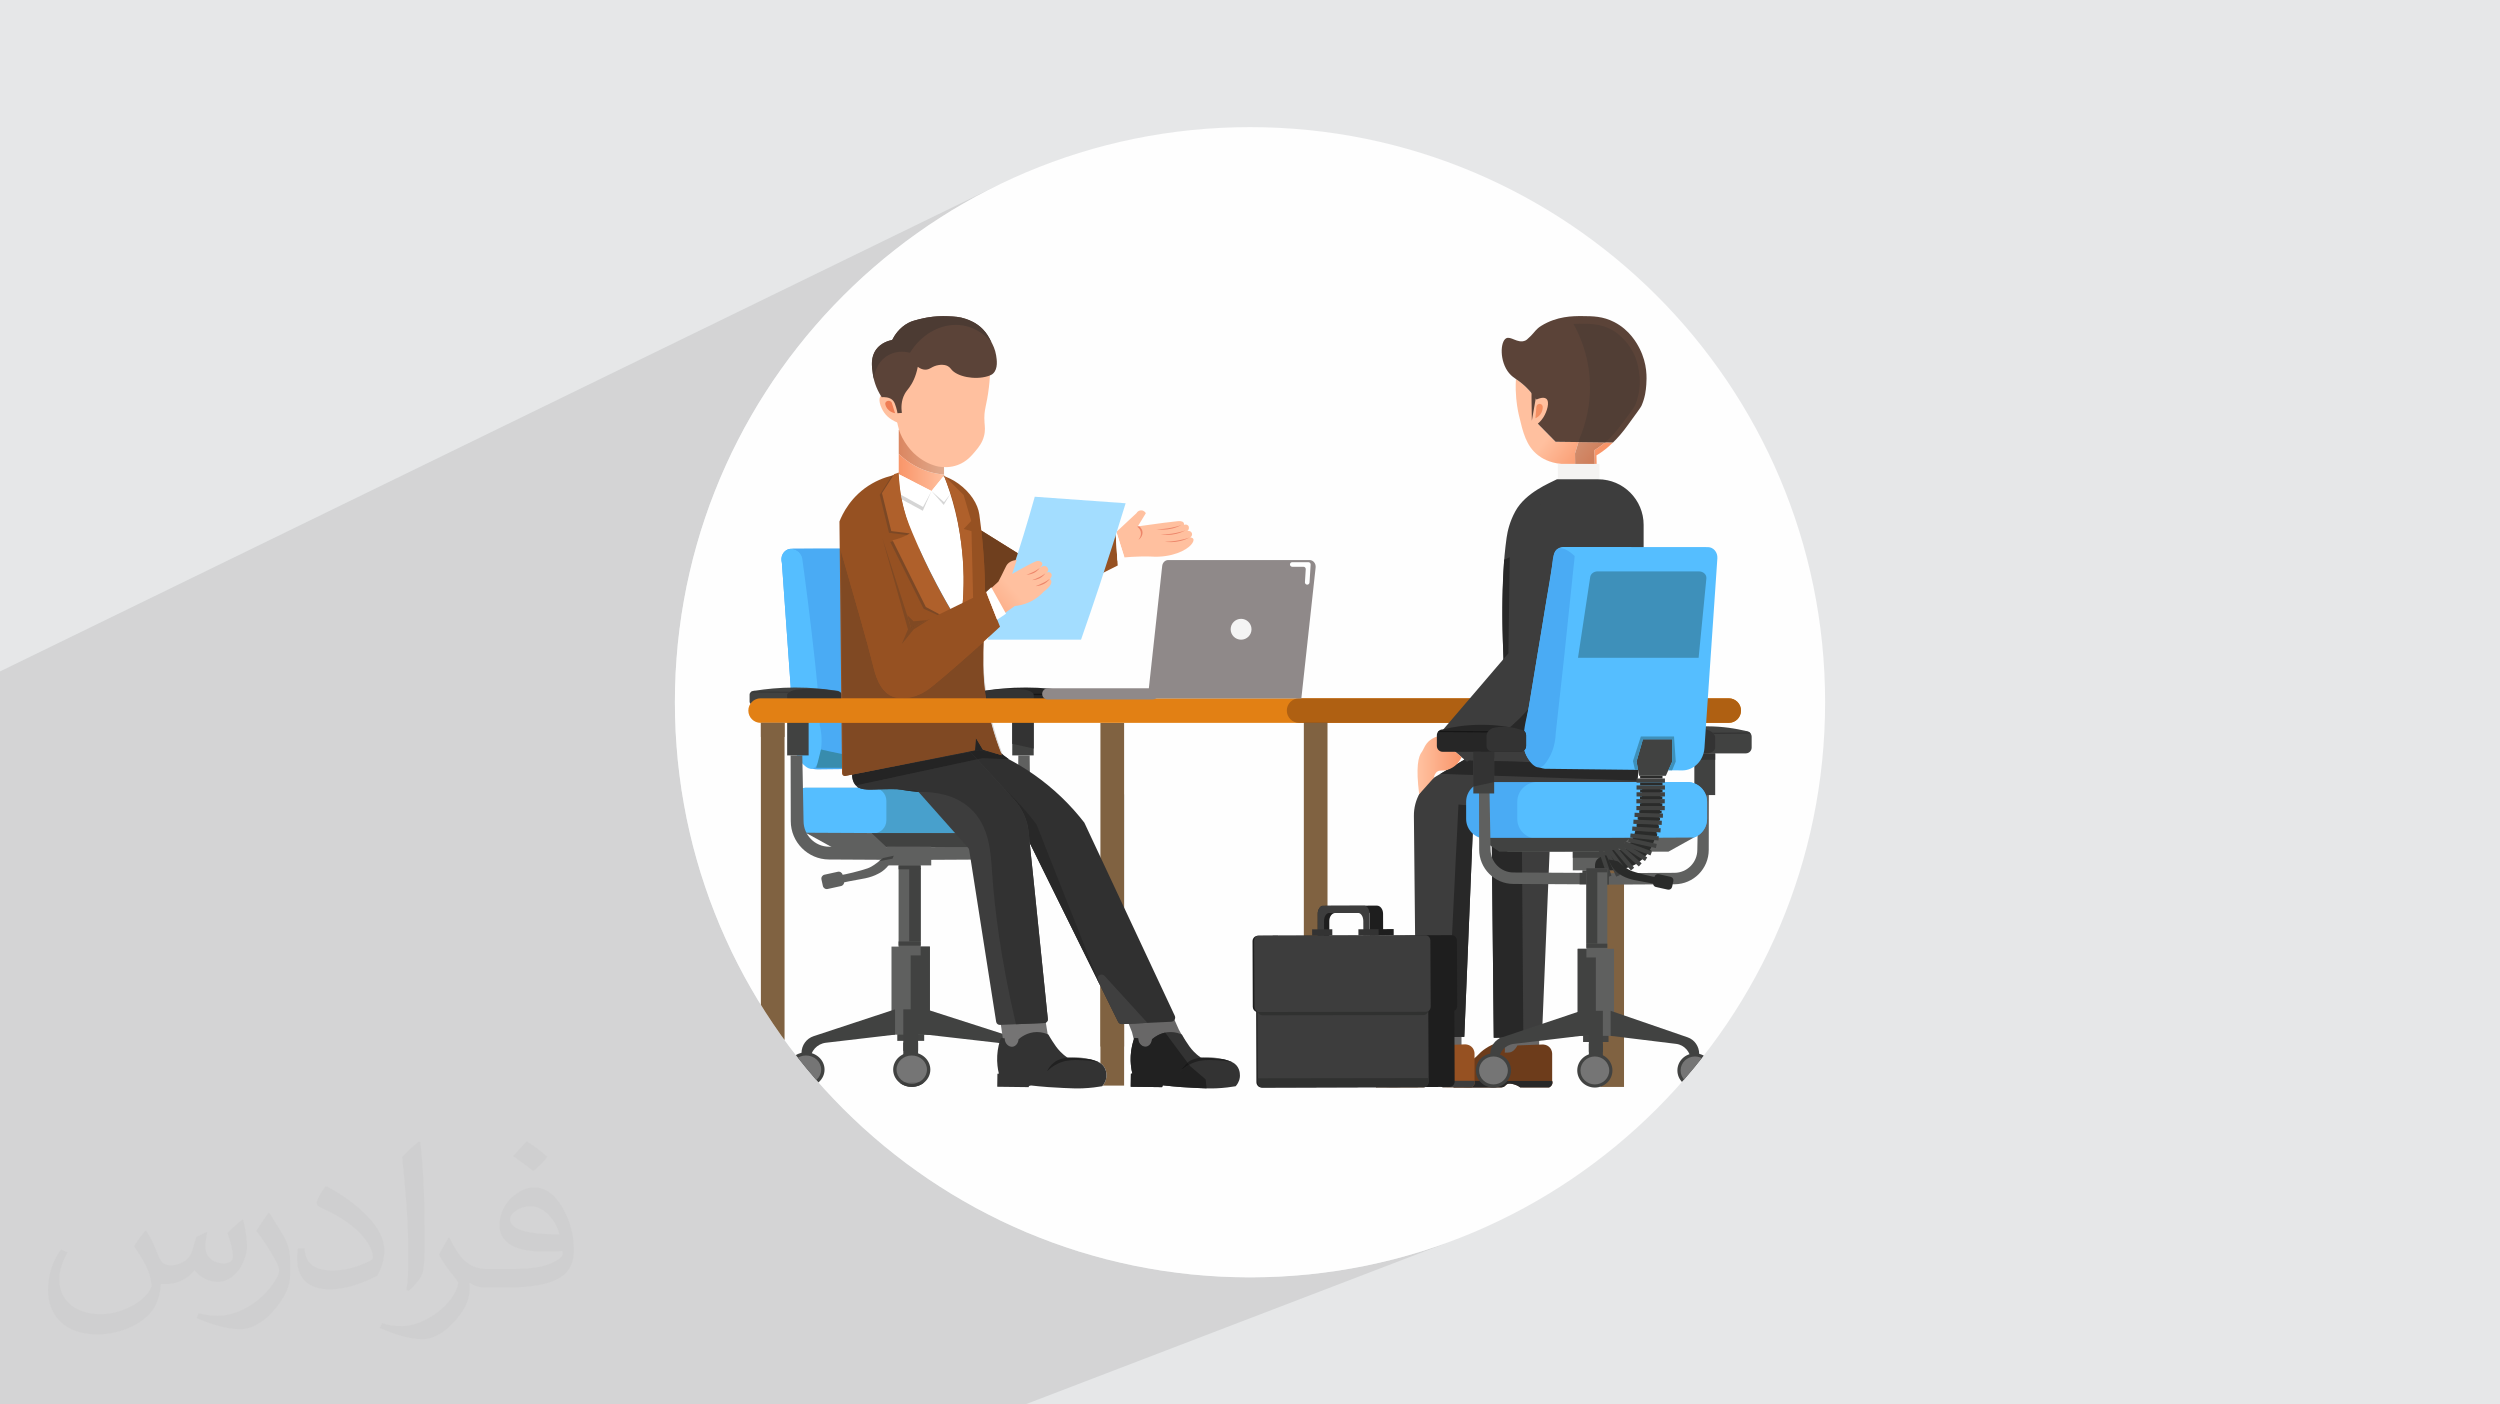 <?xml version="1.0" encoding="UTF-8"?>
<!DOCTYPE svg PUBLIC "-//W3C//DTD SVG 1.1//EN" "http://www.w3.org/Graphics/SVG/1.1/DTD/svg11.dtd">
<!-- Creator: CorelDRAW -->
<svg xmlns="http://www.w3.org/2000/svg" xml:space="preserve" width="94.192mm" height="52.917mm" version="1.1" style="shape-rendering:geometricPrecision; text-rendering:geometricPrecision; image-rendering:optimizeQuality; fill-rule:evenodd; clip-rule:evenodd"
viewBox="0 0 9419.16 5291.66"
 xmlns:xlink="http://www.w3.org/1999/xlink"
 xmlns:xodm="http://www.corel.com/coreldraw/odm/2003">
 <defs>
  <style type="text/css">
   <![CDATA[
    .str0 {stroke:#8F8989;stroke-width:7.62;stroke-miterlimit:10}
    .fil91 {fill:none}
    .fil3 {fill:#FEFEFE}
    .fil0 {fill:#E6E7E8}
    .fil8 {fill:#161616;fill-rule:nonzero}
    .fil42 {fill:#181818;fill-rule:nonzero}
    .fil88 {fill:#1E1E1E;fill-rule:nonzero}
    .fil37 {fill:#212121;fill-rule:nonzero}
    .fil57 {fill:#222222;fill-rule:nonzero}
    .fil35 {fill:#232323;fill-rule:nonzero}
    .fil38 {fill:#242424;fill-rule:nonzero}
    .fil58 {fill:#252525;fill-rule:nonzero}
    .fil6 {fill:#262626;fill-rule:nonzero}
    .fil24 {fill:#282828;fill-rule:nonzero}
    .fil33 {fill:#292929;fill-rule:nonzero}
    .fil4 {fill:#2A2B2A;fill-rule:nonzero}
    .fil29 {fill:#2C2C2C;fill-rule:nonzero}
    .fil55 {fill:#2E2E2E;fill-rule:nonzero}
    .fil22 {fill:#303030;fill-rule:nonzero}
    .fil89 {fill:#303130;fill-rule:nonzero}
    .fil59 {fill:#313131;fill-rule:nonzero}
    .fil32 {fill:#323232;fill-rule:nonzero}
    .fil7 {fill:#333333;fill-rule:nonzero}
    .fil28 {fill:#38647A;fill-rule:nonzero}
    .fil15 {fill:#388CAD;fill-rule:nonzero}
    .fil56 {fill:#393939;fill-rule:nonzero}
    .fil41 {fill:#3B3B3B;fill-rule:nonzero}
    .fil16 {fill:#3B3C3B;fill-rule:nonzero}
    .fil26 {fill:#3D3D3D;fill-rule:nonzero}
    .fil30 {fill:#3E7393;fill-rule:nonzero}
    .fil87 {fill:#3E90BA;fill-rule:nonzero}
    .fil23 {fill:#3F3F3F;fill-rule:nonzero}
    .fil5 {fill:#414241;fill-rule:nonzero}
    .fil12 {fill:#434443;fill-rule:nonzero}
    .fil10 {fill:#48A0CC;fill-rule:nonzero}
    .fil14 {fill:#4AABF4;fill-rule:nonzero}
    .fil48 {fill:#4C3B33;fill-rule:nonzero}
    .fil31 {fill:#4E4E4E;fill-rule:nonzero}
    .fil84 {fill:#513E35;fill-rule:nonzero}
    .fil36 {fill:#545454;fill-rule:nonzero}
    .fil11 {fill:#55BEFF;fill-rule:nonzero}
    .fil47 {fill:#5B4338;fill-rule:nonzero}
    .fil17 {fill:#5F5F5F;fill-rule:nonzero}
    .fil9 {fill:#5F605F;fill-rule:nonzero}
    .fil40 {fill:#676767;fill-rule:nonzero}
    .fil70 {fill:#683D1F;fill-rule:nonzero}
    .fil21 {fill:#686767;fill-rule:nonzero}
    .fil81 {fill:#6D3C1B;fill-rule:nonzero}
    .fil72 {fill:#6E4224;fill-rule:nonzero}
    .fil53 {fill:#6F3F1E;fill-rule:nonzero}
    .fil25 {fill:#757474;fill-rule:nonzero}
    .fil13 {fill:#757575;fill-rule:nonzero}
    .fil65 {fill:#7C4825;fill-rule:nonzero}
    .fil90 {fill:#7F807F;fill-rule:nonzero}
    .fil60 {fill:#804923;fill-rule:nonzero}
    .fil18 {fill:#806241;fill-rule:nonzero}
    .fil63 {fill:#814A24;fill-rule:nonzero}
    .fil75 {fill:#864F19;fill-rule:nonzero}
    .fil39 {fill:#868686;fill-rule:nonzero}
    .fil34 {fill:#8A8A8A;fill-rule:nonzero}
    .fil69 {fill:#8B4D23;fill-rule:nonzero}
    .fil76 {fill:#8F8989;fill-rule:nonzero}
    .fil20 {fill:#919191;fill-rule:nonzero}
    .fil27 {fill:#939393;fill-rule:nonzero}
    .fil49 {fill:#965122;fill-rule:nonzero}
    .fil67 {fill:#A3DDFF;fill-rule:nonzero}
    .fil86 {fill:#AAAAAA;fill-rule:nonzero}
    .fil74 {fill:#AF6012;fill-rule:nonzero}
    .fil66 {fill:#AF602B;fill-rule:nonzero}
    .fil52 {fill:#B9B9B9;fill-rule:nonzero}
    .fil19 {fill:#BEBEBE;fill-rule:nonzero}
    .fil64 {fill:#CACACA;fill-rule:nonzero}
    .fil85 {fill:#CBCACA;fill-rule:nonzero}
    .fil54 {fill:#D4D4D4;fill-rule:nonzero}
    .fil61 {fill:#D5D5D5;fill-rule:nonzero}
    .fil73 {fill:#E28014;fill-rule:nonzero}
    .fil68 {fill:#E9E9E9;fill-rule:nonzero}
    .fil51 {fill:#ED8569;fill-rule:nonzero}
    .fil46 {fill:#EF7D54;fill-rule:nonzero}
    .fil79 {fill:#F48F62;fill-rule:nonzero}
    .fil80 {fill:#F4F3F2;fill-rule:nonzero}
    .fil77 {fill:#F4F4F4;fill-rule:nonzero}
    .fil45 {fill:#FFC09F;fill-rule:nonzero}
    .fil50 {fill:white;fill-rule:nonzero}
    .fil2 {fill:#373435;fill-opacity:0.031}
    .fil1 {fill:#373435;fill-opacity:0.102}
    .fil43 {fill:url(#id1)}
    .fil44 {fill:url(#id2)}
    .fil83 {fill:url(#id3)}
    .fil82 {fill:url(#id4)}
    .fil62 {fill:url(#id5)}
    .fil78 {fill:url(#id6)}
    .fil71 {fill:url(#id7)}
   ]]>
  </style>
   <clipPath id="id0">
    <path d="M4709.58 478.98c1196.72,0 2166.85,970.13 2166.85,2166.85 0,1196.72 -970.13,2166.85 -2166.85,2166.85 -1196.72,0 -2166.85,-970.13 -2166.85,-2166.85 0,-1196.72 970.13,-2166.85 2166.85,-2166.85z"/>
   </clipPath>
  <linearGradient id="id1" gradientUnits="userSpaceOnUse" x1="3556.78" y1="1744.77" x2="3386.15" y2="1744.77">
   <stop offset="0" style="stop-opacity:1; stop-color:#FFC09F"/>
   <stop offset="1" style="stop-opacity:1; stop-color:#F99569"/>
  </linearGradient>
  <linearGradient id="id2" gradientUnits="userSpaceOnUse" x1="3556.78" y1="1744.77" x2="3386.15" y2="1744.77">
   <stop offset="0" style="stop-opacity:1; stop-color:#E0AA8E"/>
   <stop offset="1" style="stop-opacity:1; stop-color:#DB8660"/>
  </linearGradient>
  <linearGradient id="id3" gradientUnits="userSpaceOnUse" x1="5927.6" y1="1523.05" x2="6072.38" y2="1636.53">
   <stop offset="0" style="stop-opacity:1; stop-color:#D4A287"/>
   <stop offset="1" style="stop-opacity:1; stop-color:#CF7F5C"/>
  </linearGradient>
  <linearGradient id="id4" gradientUnits="userSpaceOnUse" xlink:href="#id1" x1="5347.3" y1="2883.55" x2="5506.69" y2="2883.55">
  </linearGradient>
  <linearGradient id="id5" gradientUnits="userSpaceOnUse" x1="3558.85" y1="1744.77" x2="3386.05" y2="1744.77">
   <stop offset="0" style="stop-opacity:1; stop-color:#D5A288"/>
   <stop offset="1" style="stop-opacity:1; stop-color:#D0805D"/>
  </linearGradient>
  <linearGradient id="id6" gradientUnits="userSpaceOnUse" xlink:href="#id1" x1="5927.71" y1="1523.08" x2="6072.4" y2="1636.55">
  </linearGradient>
  <linearGradient id="id7" gradientUnits="userSpaceOnUse" xlink:href="#id1" x1="3815.82" y1="2218.91" x2="3638.45" y2="2374.19">
  </linearGradient>
 </defs>
 <g id="Layer_x0020_1">
  <polygon class="fil0" points="-0,0 9419.16,0 9419.16,5291.66 -0,5291.66 "/>
  <polygon class="fil1" points="3862,5291.66 -0,5291.66 -0,2529.65 3770.16,692.65 3676.73,740.51 3585.99,792.68 3498.07,849.04 3413.12,909.46 3331.26,973.78 3252.64,1041.89 3177.38,1113.63 3105.64,1188.89 3037.53,1267.51 2973.21,1349.37 2912.79,1434.32 2856.43,1522.24 2804.26,1612.98 2756.4,1706.41 2713.01,1802.39 2674.21,1900.79 2640.15,2001.47 2610.95,2104.3 2586.75,2209.13 2567.7,2315.84 2553.92,2424.28 2545.55,2534.32 2542.73,2645.83 2545.55,2757.34 2553.92,2867.38 2567.7,2975.82 2586.75,3082.53 2610.95,3187.36 2640.15,3290.19 2674.21,3390.87 2713.01,3489.27 2756.4,3585.25 2804.26,3678.68 2856.43,3769.42 2912.79,3857.34 2973.21,3942.29 3037.53,4024.15 3105.64,4102.77 3177.38,4178.03 3252.64,4249.77 3331.26,4317.88 3413.12,4382.2 3498.07,4442.62 3585.99,4498.98 3676.73,4551.15 3770.16,4599.01 3866.14,4642.4 3964.54,4681.2 4065.22,4715.26 4168.05,4744.46 4272.88,4768.66 4379.59,4787.71 4488.03,4801.49 4598.07,4809.86 4709.58,4812.68 4821.09,4809.86 4931.13,4801.49 5039.57,4787.71 5146.28,4768.66 5251.11,4744.46 5353.94,4715.26 5454.62,4681.2 "/>
  <path class="fil2" d="M550.85 4636.82c17.98,27.25 29.64,53.44 41.02,82.55 8.46,16.94 12.95,48.16 52.65,48.16 11.63,0 28.32,-3.43 43.13,-11.63 16.66,-8.74 29.36,-21.97 35.99,-42.06l15.87 -53.44 38.63 -19.05 2.64 2.64c-5.28,20.12 -6.6,39.42 -6.6,54.51 0,44.7 38.63,61.65 69.32,61.65 17.98,0 34.14,-8.74 34.14,-25.15 0,-21.16 -8.99,-57.15 -20.65,-89.43 17.98,-17.98 35.99,-35.99 56.62,-50.55l3.17 1.6c8.99,38.1 14.02,75.67 14.02,100.81 0,24.61 -10.85,51.87 -19.84,69.6 -18.52,34.92 -51.33,62.71 -91.01,62.71 -30.15,0 -63.75,-15.09 -86.79,-43.13l-1.32 0c-21.69,27 -55.3,51.33 -109.02,51.33l-16.66 0c-2.64,35.46 -10.31,60.58 -21.97,83.08 -32,62.43 -127,106.63 -216.43,106.63 -124.36,0 -186.79,-71.7 -186.79,-167.21 0,-59 19.3,-113.77 48.95,-152.65l24.33 10.06c-18.52,35.46 -30.96,68.78 -30.96,101.6 0,89.43 72.77,132.03 156.64,132.03 77.8,0 174.09,-49.48 191.57,-106.88 -6.6,-62.71 -30.15,-92.07 -66.14,-149.22 10.85,-19.05 24.87,-38.1 42.34,-58.47l3.17 0 0 0 0 0 -0.02 -0.09zm1434.31 -336.55c26.19,16.41 51.87,35.71 76.99,57.94 -14.02,19.84 -31.5,37.85 -53.19,53.72 -25.15,-20.37 -50.27,-37.85 -75.95,-56.36 17.45,-19.58 34.67,-38.35 52.12,-55.3l0 0 0 0 0 0 0 0 0 0 0.03 0zm13.49 244.48c-42.34,0 -76.99,27.79 -76.99,48.41 0,44.2 84.66,57.94 186,57.4 -12.7,-51.87 -57.15,-105.84 -109.02,-105.84l0.01 0.03zm-95 236.55c55.04,0 103.2,-1.6 139.95,-10.85 41.02,-10.31 75.67,-30.96 75.67,-45.24 0,-3.71 0,-8.2 -1.32,-11.91 -23.01,2.11 -49.48,2.11 -72.49,2.11 -74.6,0 -131.75,-16.94 -154.25,-58.75 -5.56,-11.63 -9.52,-24.61 -9.52,-39.42 0,-40.49 17.45,-79.91 48.16,-107.16 25.65,-22.48 53.97,-36.5 82.8,-36.5 52.12,0 93.65,41.81 122.76,107.7 15.87,35.99 26.72,77.52 26.72,129.92 0,34.92 -9.52,64.29 -31.22,85.98 -40.49,39.17 -115.09,53.97 -229.39,53.97l-51.87 0 0 0 -13.49 0c-28.32,0 -48.69,-5.03 -64.82,-17.45l-2.64 0c0.79,6.6 1.32,12.95 1.32,19.05 0,25.65 -8.46,58.47 -25.65,84.66 -50.8,75.41 -105.84,108.2 -153.47,108.2 -48.16,0 -107.16,-18.52 -160.35,-42.6l9.52 -18.52c17.2,7.14 41.02,11.91 73.81,11.91 85.98,0 198.96,-82.55 212.98,-163.25 -3.17,-6.6 -8.99,-15.34 -17.2,-24.61 -25.15,-29.9 -41.02,-54.76 -55.83,-80.95 12.7,-25.15 24.33,-45.24 35.18,-63.5l4.5 -0.53c36.78,74.88 70.1,117.73 144.45,117.73l11.63 0 0 0 53.97 0 0 0 0 0 0 0 0 0 0 0 0.09 0.01zm-372.54 79.12c6.35,-34.39 6.88,-73.02 6.88,-109.02l0 -53.44c0,-99.75 -12.7,-244.73 -23.01,-339.19 17.98,-19.3 43.13,-42.06 62.97,-57.4l5.82 1.6c13.49,118.8 16.66,256.39 16.66,383.64 0,33.35 -1.32,65.89 -4.5,89.69 -1.85,30.15 -19.3,52.91 -56.62,87.83l-8.2 -3.71zm-383.38 -157.43c1.85,46.84 24.87,83.62 105.31,83.62 50.01,0 92.33,-12.95 139.17,-35.18 8.46,-3.71 12.95,-8.74 12.95,-12.95 0,-29.36 -22.48,-68.25 -60.32,-103.71 -36.78,-33.35 -85.47,-62.71 -130.96,-82.3 -15.62,-6.6 -20.65,-13.49 -20.65,-20.12 0,-13.49 17.98,-41.81 32.82,-62.18l5.03 -0.53c52.12,27.25 110.34,67.74 153.47,112.7 39.17,41.53 63.5,83.62 63.5,129.39 0,33.86 -10.31,65.61 -27,95.25 -57.15,28.83 -118.01,50.8 -178.33,50.8 -73.28,0 -123.29,-34.39 -123.29,-115.09 0,-8.74 0,-22.22 3.17,-39.7l25.15 0 0 0 0 0 0 0 0 0 0 0 -0.02 0zm-132.57 -133.1l45.52 73.56c16.66,27.25 32.28,56.9 32.28,103.71l0 59.79c0,48.41 -30.96,100.28 -80.95,151.61 -39.17,34.67 -73.81,49.48 -105.84,49.48 -47.62,0 -102.13,-14.81 -165.1,-41.81l7.14 -18.52c19.84,5.28 42.85,9.78 71.17,9.78 90.5,-0.53 183.08,-66.67 225.42,-147.37 5.03,-9.27 6.88,-17.98 6.88,-24.08 0,-9.27 -5.03,-19.58 -8.99,-28.83 -23.01,-43.38 -48.69,-83.08 -76.99,-119.86 14.81,-23.29 29.64,-45.77 45.77,-68l3.71 0.53 0 0 0 0 0 0 0 0 0 0 -0.02 0.01z"/>
  <path class="fil3" d="M4709.58 478.98c1196.72,0 2166.85,970.13 2166.85,2166.85 0,1196.72 -970.13,2166.85 -2166.85,2166.85 -1196.72,0 -2166.85,-970.13 -2166.85,-2166.85 0,-1196.72 970.13,-2166.85 2166.85,-2166.85z"/>
  <g style="clip-path:url(#id0)">
   <g id="_1616038807392">
    <g>
     <polygon id="_1" class="fil4" points="3236.57,2956.64 3375.62,2956.64 3375.62,2940.97 3236.57,2940.97 "/>
     <polygon class="fil5" points="3231.25,2940.71 3380.96,2940.71 3380.96,2925.04 3231.25,2925.04 "/>
     <polygon class="fil4" points="3236.57,2925.04 3375.62,2925.04 3375.62,2909.37 3236.57,2909.37 "/>
     <polygon class="fil5" points="3380.95,2909.15 3231.25,2909.15 3218.34,2855.9 3231.25,2773.07 3380.95,2773.07 3391.98,2855.9 "/>
     <polygon class="fil5" points="3231.25,2968.19 3380.96,2968.19 3380.96,2956.63 3231.25,2956.63 "/>
     <polygon class="fil5" points="3813.8,2846.19 3894.71,2846.19 3894.71,2690.98 3813.8,2690.98 "/>
     <path class="fil6" d="M3712.57 2658.28l301.03 0c12.51,0 22.64,-6.59 22.64,-14.71l0 -26.91c0,-8.12 -10.13,-14.7 -22.64,-14.7 -38.37,-6.02 -88.8,-11.49 -148.16,-11.64 -61.52,-0.14 -113.64,5.48 -152.87,11.64 -12.51,0 -22.65,6.58 -22.65,14.7l0 26.91c0,8.12 10.14,14.71 22.65,14.71z"/>
     <path class="fil7" d="M3724.05 2658.28l136.54 0c18.85,0 34.13,-6.59 34.13,-14.71l0 -26.91c-0.77,-2.15 -2.94,-6.27 -10,-10.38 -8.56,-5.03 -19.41,-7.19 -24.13,-8.01 -14.84,-1.64 -34.67,-3.15 -58.08,-3.01 -33.9,0.2 -61.05,3.75 -78.46,6.7 -18.85,0 -34.13,6.58 -34.13,14.7l0 26.91c0,8.12 15.28,14.71 34.13,14.71z"/>
     <polygon class="fil7" points="3813.8,2802.45 3894.71,2820.44 3894.71,2682.15 3813.8,2682.15 "/>
     <path class="fil8" d="M3894.72 2618.97c45.91,-0.57 91.82,-1.14 137.73,-1.71l-4.04 -4.37c-45.03,0.34 -90.06,0.65 -135.1,0.99 0.38,0.43 1.12,1.37 1.41,2.78 0.19,0.97 0.1,1.79 0,2.31z"/>
     <path class="fil9" d="M3412.84 3240.12l-0.27 -48.17 325.33 -1.82c52.88,-0.28 95.91,-43.54 95.91,-96.45 0.96,-82.49 1.93,-165 2.89,-247.49 14.24,0 28.48,0 42.72,0 0.86,82.49 1.71,165 2.57,247.49 0,79.31 -64.52,144.2 -143.83,144.62l-325.32 1.82z"/>
     <polygon class="fil6" points="3813.8,2682.15 3894.71,2682.15 3894.71,2658.28 3813.8,2658.28 "/>
     <path class="fil10" d="M3870.78 3139.89l-836.66 0c-27.11,0 -49.09,-21.97 -49.09,-49.08l0 -73.54c0,-27.11 21.98,-49.08 49.09,-49.08l836.66 0c27.11,0 49.09,21.97 49.09,49.08l0 73.54c0,27.11 -21.98,49.08 -49.09,49.08z"/>
     <path class="fil11" d="M3290.43 3139.89l-256.31 0c-27.11,0 -49.09,-21.97 -49.09,-49.08l0 -73.54c0,-27.11 21.98,-49.08 49.09,-49.08l256.31 0c27.11,0 49.09,21.97 49.09,49.08l0 73.54c0,27.11 -21.98,49.08 -49.09,49.08z"/>
     <polygon class="fil9" points="3756.97,3191.95 3134.32,3191.95 3035.67,3137.39 3857.9,3141.62 "/>
     <polygon class="fil5" points="3790.42,3191.95 3339.13,3190.73 3283.57,3138.67 3869.23,3138.67 "/>
     <polygon class="fil9" points="3342.35,3260.56 3508.58,3260.56 3508.58,3190.02 3342.35,3190.02 "/>
     <polygon class="fil12" points="3380.64,3921.71 3482.03,3921.71 3482.03,3863.17 3380.64,3863.17 "/>
     <polygon class="fil9" points="3358.83,3898.15 3503.51,3898.15 3503.51,3566.55 3358.83,3566.55 "/>
     <polygon class="fil5" points="3431.17,3898.15 3503.51,3898.15 3503.51,3566.55 3431.17,3566.55 "/>
     <path class="fil5" d="M3490 3802.74l315.41 101.4c27.47,8.82 46.09,34.37 46.09,63.24l0 26.17 -33.71 0c-0.67,-33.24 -25.82,-60.86 -58.86,-64.63l-268.93 -30.77 0 -95.41z"/>
     <path class="fil5" d="M3783.32 4029.94c0,35.99 31.36,65.14 70.03,65.14 38.68,0 70.03,-29.15 70.03,-65.14 0,-35.96 -31.35,-65.12 -70.03,-65.12 -38.67,0 -70.03,29.16 -70.03,65.12z"/>
     <path class="fil13" d="M3796.1 4029.94c0,29.41 25.63,53.25 57.25,53.25 31.62,0 57.26,-23.84 57.26,-53.25 0,-29.41 -25.64,-53.25 -57.26,-53.25 -31.62,0 -57.25,23.84 -57.25,53.25z"/>
     <path class="fil5" d="M3372.33 3802.74l-306.72 101.14c-27.29,9 -45.73,34.49 -45.73,63.24l0 26.46 32.87 0c0.66,-33.27 25.76,-60.95 58.81,-64.84l260.77 -30.59 0 -95.41z"/>
     <path class="fil5" d="M2966.58 4029.94c0,35.99 31.35,65.14 70.02,65.14 38.68,0 70.04,-29.15 70.04,-65.14 0,-35.96 -31.36,-65.12 -70.04,-65.12 -38.67,0 -70.02,29.16 -70.02,65.12z"/>
     <path class="fil13" d="M2979.35 4029.94c0,29.41 25.63,53.25 57.26,53.25 31.62,0 57.25,-23.84 57.25,-53.25 0,-29.41 -25.63,-53.25 -57.25,-53.25 -31.63,0 -57.26,23.84 -57.26,53.25z"/>
     <polygon class="fil5" points="3403.26,3993.55 3459.02,3993.55 3459.02,3928.23 3403.26,3928.23 "/>
     <polygon class="fil5" points="3403.26,3959.32 3459.02,3959.32 3459.02,3802.74 3403.26,3802.74 "/>
     <path class="fil5" d="M3365.16 4029.94c0,35.99 31.35,65.14 70.03,65.14 38.67,0 70.03,-29.15 70.03,-65.14 0,-35.96 -31.36,-65.12 -70.03,-65.12 -38.68,0 -70.03,29.16 -70.03,65.12z"/>
     <path class="fil13" d="M3377.93 4029.94c0,29.41 25.64,53.25 57.26,53.25 31.62,0 57.25,-23.84 57.25,-53.25 0,-29.41 -25.63,-53.25 -57.25,-53.25 -31.62,0 -57.26,23.84 -57.26,53.25z"/>
     <polygon class="fil9" points="3385.61,3599.59 3468.81,3599.59 3468.81,3260.56 3385.61,3260.56 "/>
     <polygon class="fil5" points="3385.61,3563 3468.81,3563 3468.81,3547.11 3385.61,3547.11 "/>
     <polygon class="fil5" points="3425.47,3547.11 3468.81,3547.11 3468.81,3270.12 3425.47,3270.12 "/>
     <polygon class="fil5" points="3385.61,3275.29 3468.81,3275.29 3468.81,3259.93 3385.61,3259.93 "/>
     <path class="fil14" d="M2945.07 2108.91l50.11 706.48c3.39,47.77 41.95,84.42 87.78,83.45 177.22,-2.01 354.42,-4.06 531.64,-6.07 5.92,-0.68 40.46,-5.34 64.26,-38.01 23.17,-31.79 19.06,-66.65 18.19,-73.06l-117.55 -682.97c-3.17,-18.45 -18.54,-31.86 -36.49,-31.85l-561.04 0.48c-21.52,0.02 -38.5,19.14 -36.9,41.55z"/>
     <path class="fil11" d="M3022.45 2103.57c11.92,86.77 31.12,231.97 48.12,390.38 29.05,270.68 12.48,214.82 19.82,246.93 0.88,3.83 8.9,38.72 2.83,82.8 -2.5,18.19 -9.23,67.01 -32.58,72.58 -17.66,4.2 -36.17,-18.42 -42.82,-26.43 -30.52,-36.73 -27.55,-84.75 -25.91,-100.57l-20.37 -287.14 -25.58 -360.58c-8.11,-22.64 4.66,-46.02 23.99,-52.07 21.12,-6.62 48.12,8.06 52.5,34.1z"/>
     <path class="fil15" d="M3125.78 2831.09c107.06,23.05 303.72,63.27 525.15,5.9 9.73,-2.52 24.59,-6.56 42.66,-12.21 -2.5,8.41 -8.56,24.84 -23.13,40 -12.85,13.34 -26.47,19.61 -34.21,22.51l-21.65 5.48 -539.78 0 4.95 -15.47 13.45 -53.62c6.74,1.61 18.26,4.31 32.56,7.41z"/>
     <path class="fil14" d="M3060.19 2091.15l517.19 0 -10.58 -15.27 -23.79 -9c-187.01,0.16 -374.03,0.32 -561.04,0.48 4.85,0.58 18.5,2.84 29.13,13.82 4.24,4.38 6.81,8.91 8.38,12.45l40.71 -2.48z"/>
     <polygon class="fil5" points="2965.73,2846.19 3046.64,2846.19 3046.64,2681.33 2965.73,2681.33 "/>
     <path class="fil5" d="M3147.88 2658.28l-301.03 0c-12.51,0 -22.65,-6.59 -22.65,-14.71l0 -26.91c0,-8.12 10.14,-14.7 22.65,-14.7 38.37,-6.02 88.79,-11.49 148.15,-11.64 61.53,-0.14 113.64,5.48 152.88,11.64 12.5,0 22.65,6.58 22.65,14.7l0 26.91c0,8.12 -10.15,14.71 -22.65,14.71z"/>
     <path class="fil9" d="M3448.49 3240.12l-325.33 -1.82c-79.3,-0.42 -143.82,-65.31 -143.82,-144.62 -0.2,-82.49 -0.39,-165 -0.59,-247.49 14.7,0 29.39,0 44.09,0 1.56,82.49 3.12,165 4.68,247.49 0,52.91 43.03,96.17 95.91,96.45l325.33 1.82 -0.27 48.17z"/>
     <path class="fil7" d="M3136.39 2658.28l-136.53 0c-18.85,0 -34.13,-6.59 -34.13,-14.71l0 -26.91c0.77,-2.15 2.93,-6.27 10,-10.38 8.56,-5.03 19.41,-7.19 24.13,-8.01 14.84,-1.64 34.66,-3.15 58.07,-3.01 33.91,0.2 61.06,3.75 78.46,6.7 18.86,0 34.14,6.58 34.14,14.7l0 26.91c0,8.12 -15.28,14.71 -34.14,14.71z"/>
     <polygon class="fil7" points="2965.73,2682.15 3046.64,2682.15 3046.64,2658.28 2965.73,2658.28 "/>
     <polygon class="fil7" points="2970.87,2609.68 2828,2608.52 2832.03,2605.57 2975.73,2606.28 "/>
     <path class="fil9" d="M3331.42 3229.56c-50.08,40.42 -54.32,39.51 -78.22,47.04 -3.42,1.04 -7.9,2.32 -10.59,3.09 -41.88,11.95 -75.48,18.14 -97.95,21.51 1.95,10.17 3.89,20.33 5.83,30.49 20.01,-5.25 36.41,-8.8 47.33,-10.99 50.4,-10.16 77.92,-10.84 112.6,-29.57 4.34,-2.33 8.02,-4.34 12.82,-7.67 26.69,-18.59 38.87,-44.45 44.64,-60.86l-36.46 6.96z"/>
     <path class="fil9" d="M3168.58 3338.39l-50.33 11.01c-8.13,1.79 -16.15,-3.35 -17.93,-11.46l-5.35 -24.5c-1.78,-8.12 3.36,-16.15 11.48,-17.91l50.34 -11.02c8.12,-1.78 16.15,3.35 17.92,11.5l5.36 24.47c1.78,8.12 -3.37,16.15 -11.49,17.91z"/>
     <polygon class="fil5" points="3312,3244.55 3362.79,3235.21 3367.42,3223.88 3326.89,3232.74 "/>
     <path class="fil16" d="M3877.18 4091.22c0.25,-0.74 0.52,-1.47 0.78,-2.21 1.31,0.14 2.62,0.28 3.93,0.43 -1.54,0.65 -3.12,1.25 -4.71,1.78z"/>
     <path class="fil16" d="M3036.6 4095.08c-13.35,0 -25.84,-3.49 -36.47,-9.51 24.14,-0.51 49.28,-0.99 75.37,-1.44 -11.12,6.92 -24.5,10.95 -38.9,10.95z"/>
     <path class="fil16" d="M3435.19 4095.08c-17.35,0 -33.22,-5.87 -45.45,-15.58 7.89,-0.09 15.73,-0.17 23.71,-0.28 6.71,2.55 14.05,3.97 21.74,3.97 8.18,0 15.97,-1.59 23.02,-4.48 7.88,-0.09 15.74,-0.17 23.71,-0.26 -12.4,10.33 -28.78,16.63 -46.73,16.63z"/>
     <path class="fil17" d="M3435.19 4083.19c-7.69,0 -15.03,-1.42 -21.74,-3.97 14.73,-0.17 29.7,-0.34 44.76,-0.51 -7.05,2.89 -14.84,4.48 -23.02,4.48z"/>
     <polygon class="fil18" points="4146.04,3942.96 4235.26,3942.96 4235.26,2723.86 4146.04,2723.86 "/>
     <path class="fil19" d="M4235.26 4073.17l0 -215.08c0.05,0 0.1,0 0.16,0 -0.05,71.71 -0.1,143.38 -0.15,215.08l-0.01 0z"/>
     <path class="fil20" d="M4235.26 4090.06l-80.5 0 80.5 0 0 -16.89 0.01 0c-0.01,5.62 -0.01,11.24 -0.01,16.89z"/>
     <path class="fil18" d="M4235.26 4090.06l-80.5 0c4.52,-5.48 11.69,-16.04 13.6,-31 0.45,-3.55 3.09,-26.62 -12.23,-44.65 -3.14,-3.69 -6.48,-6.53 -10.09,-8.88 0,-96.85 0,-193.7 0,-290.56l66.49 134.72c2.67,5.42 8.17,8.8 14.16,8.8 0.25,0 0.5,0 0.75,0 2.61,-0.14 5.21,-0.25 7.82,-0.4l0 231.97z"/>
     <path class="fil19" d="M4235.72 3420.37c-0.15,-0.32 -0.31,-0.66 -0.46,-0.97l0 -427.08c0.25,0.42 0.5,0.85 0.75,1.27 -0.1,142.27 -0.19,284.54 -0.29,426.78z"/>
     <path class="fil21" d="M4476.18 3942c-65.25,3.24 -130.51,6.5 -195.77,9.74 -5.13,-20.95 -10.26,-41.9 -15.38,-62.85 -19.14,-48.42 -38.26,-96.82 -57.4,-145.24 56.03,-4.09 112.07,-8.21 168.1,-12.29 21.87,49.19 43.74,98.41 65.61,147.6 11.61,21.01 23.23,42.04 34.84,63.04z"/>
     <path class="fil22" d="M3492.36 2986.52c124.99,54.53 249.98,109.09 374.96,163.65l345.21 699.52c2.78,5.65 8.64,9.09 14.91,8.8 61.75,-2.95 123.49,-5.9 185.24,-8.85 11.22,-0.54 18.3,-12.29 13.54,-22.46 -113.59,-242.58 -227.19,-485.16 -340.78,-727.71 -23.44,-30.32 -51.7,-62.76 -85.59,-95.35 -70.45,-67.69 -141.74,-113.37 -199.88,-144 -63.59,-50.72 -127.17,-101.41 -190.75,-152.14 -107.29,1.05 -214.58,2.07 -321.86,3.12 -21.57,68.67 -17.99,123.14 -13.33,153.82 5.03,33.13 8.29,54.64 25.63,73.78 23.85,26.37 59.49,31.87 128.13,41.58 26.87,3.81 49.27,5.45 64.57,6.24z"/>
     <path class="fil23" d="M4161.78 3676.97c53.82,58.98 107.65,117.97 161.47,176.92 -31.96,1.54 -63.92,3.07 -95.87,4.6 -6.24,0.29 -12.05,-3.15 -14.81,-8.74l-76.42 -155.3c-8,-16.26 13.41,-30.85 25.63,-17.48z"/>
     <path class="fil24" d="M3599.79 2853.43c34.44,17.42 68.87,34.85 103.31,52.31 39.36,28.87 83.35,65.74 127.62,112.23 29.01,30.46 53.69,60.41 74.57,88.4 80.25,202.87 160.5,405.74 240.75,608.6l-282.96 -572.13 -256.45 -106.44 -6.84 -182.97z"/>
     <path class="fil25" d="M3964.18 3998.89c-57.74,0 -115.48,0 -173.22,0 -9.23,-63.56 -18.46,-127.11 -27.68,-190.67 56.48,-0.4 112.96,-0.79 169.45,-1.19 10.48,63.95 20.97,127.9 31.45,191.86z"/>
     <path class="fil26" d="M3458.98 2981.64c63.05,71.05 126.08,142.1 189.12,213.15 1.78,2.01 2.95,4.48 3.36,7.12 33.9,215.93 67.79,431.86 101.68,647.76 1.1,7.07 7.32,12.14 14.45,11.86 55.61,-2.36 111.23,-4.71 166.84,-7.07 8.07,-0.34 14.19,-7.41 13.37,-15.44 -24.14,-234.86 -48.27,-469.72 -72.41,-704.58 -4.68,-45.56 -23.93,-88.39 -54.88,-122.14 -88.73,-96.71 -177.46,-193.45 -266.19,-290.18 -2.69,-2.93 -6.49,-4.57 -10.48,-4.55 -101.43,1 -202.86,1.96 -304.29,2.96 -6.64,0.05 -12.33,4.79 -13.63,11.29 -14.82,73.66 -17.17,132.08 -16.37,172.39 0.45,22.39 1.91,41.36 15.38,55.35 20.2,20.98 52.09,14.84 115.53,13.79 26.94,-0.45 64.16,-0.08 109.18,3.61 3.6,0.31 6.95,1.99 9.34,4.68z"/>
     <path class="fil27" d="M3940.27 3853.02c0,-0.04 -0.01,-0.06 -0.01,-0.09 4.96,-2.56 8.15,-7.98 7.54,-13.91 -20.02,-194.81 -40.04,-389.59 -60.06,-584.37 0.01,0.06 0.02,0.09 0.02,0.09 3.57,31.25 18.83,178.34 60.08,584.51 0.6,5.9 -2.6,11.27 -7.57,13.77z"/>
     <path class="fil28" d="M3426.13 2980.05c-13.49,-1.78 -26.59,-3.74 -39.32,-5.87 11.75,1.93 24.79,3.8 39.32,5.87zm-43.6 -6.58c-11.64,-0.15 -21.86,-0.23 -30.85,-0.23 -1.57,0 -3.1,0 -4.6,0.03 3.67,-0.06 7.5,-0.09 11.5,-0.09 7.43,0 15.43,0.09 23.95,0.29l0 0 0 0z"/>
     <path class="fil29" d="M3460.94 2984.14c-11.3,-1.16 -22.88,-2.53 -34.68,-4.09 -0.05,0 -0.09,0 -0.13,0 -14.53,-2.07 -27.57,-3.94 -39.32,-5.87 -1.43,-0.23 -2.85,-0.48 -4.28,-0.71l0 0c0,0 0,0 0,0 19.7,0.42 42.22,1.44 67.11,3.49 3.6,0.31 6.95,1.99 9.34,4.68 0.74,0.83 1.48,1.68 2.21,2.5 -0.08,0 -0.16,0 -0.25,0z"/>
     <path class="fil30" d="M3281.97 2975.25c-3.5,0 -7.46,-0.11 -11.77,-0.39 2.66,0.09 5.43,0.14 8.32,0.14 5.63,0 11.69,-0.14 18.24,-0.34 -2.36,0.17 -7.6,0.59 -14.79,0.59z"/>
     <path class="fil29" d="M3781.94 2970.26l0 0c-33.42,-36.45 -66.83,-72.87 -100.24,-109.28l0 0c33.41,36.41 66.83,72.86 100.24,109.28z"/>
     <path class="fil24" d="M3878.11 3160.87c-0.91,-8.83 -1.81,-17.63 -2.72,-26.43 -0.08,-0.79 -0.16,-1.59 -0.25,-2.38 0.01,0.08 0.02,0.17 0.03,0.25 1.76,11.67 2.29,19.78 2.94,28.56zm-9.33 -61.51c-8.94,-32.25 -25.42,-62.14 -48.27,-87.06 -12.86,-14.02 -25.72,-28.04 -38.57,-42.04l0 0c9,9.82 18.01,19.62 27.01,29.44 27.05,24.83 40.89,49.98 47.81,65.23 5.48,12.06 9.29,23.81 12.02,34.43z"/>
     <path class="fil31" d="M3827.77 3858.98l0 0c7.1,-0.29 14.2,-0.6 21.3,-0.91 -7.1,0.31 -14.2,0.62 -21.3,0.91zm106.78 -4.52c2.06,-0.08 3.99,-0.62 5.71,-1.53 0,0.03 0.01,0.05 0.01,0.09 -1.7,0.84 -3.59,1.36 -5.62,1.44 -0.03,0 -0.07,0 -0.1,0z"/>
     <path class="fil32" d="M3827.77 3858.98c-58.37,-249.28 -80.68,-437.76 -89.82,-570.92 -5.1,-74.34 -9.1,-177.26 -84.05,-243.94 -57.72,-51.38 -132.56,-60.15 -181.41,-60.15 -3.94,0 -7.72,0.06 -11.3,0.17 -0.73,-0.82 -1.47,-1.67 -2.21,-2.5 -2.39,-2.69 -5.74,-4.37 -9.34,-4.68 -24.89,-2.05 -47.41,-3.07 -67.11,-3.49 -8.52,-0.2 -16.52,-0.29 -23.95,-0.29 -4,0 -7.83,0.03 -11.5,0.09 -26.14,0.05 -41.11,0.68 -50.27,1.36 -0.01,0 -0.03,0.03 -0.05,0.03 -6.55,0.2 -12.61,0.34 -18.24,0.34 -2.89,0 -5.66,-0.05 -8.32,-0.14 -0.02,0 -0.04,0 -0.05,0 -10.84,-0.68 -19.52,-2.21 -24.75,-3.27 -4.62,-1.36 -12.95,-4.51 -20.47,-12.03 152.26,-32.87 304.51,-65.71 456.77,-98.58 33.41,36.41 66.82,72.83 100.24,109.28 12.85,14 25.71,28.02 38.57,42.04 22.85,24.92 39.33,54.81 48.27,87.06 3.4,13.2 5.14,24.64 6.36,32.7 0.09,0.79 0.17,1.59 0.25,2.38 0.91,8.8 1.81,17.6 2.72,26.43l0 0c1.4,18.82 9.3,90.77 9.63,93.78 20.02,194.78 40.04,389.56 60.06,584.37 0.61,5.93 -2.58,11.35 -7.54,13.91 -1.72,0.91 -3.65,1.45 -5.71,1.53 -28.49,1.22 -56.98,2.41 -85.48,3.61 -7.1,0.31 -14.2,0.62 -21.3,0.91z"/>
     <path class="fil27" d="M3224.93 2959.56c-12.97,-12.97 -14,-29.35 -14.13,-33.66 0,0.02 0.01,0.02 0.01,0.05 0.29,3.89 0.99,7.89 2.34,12.26 2.21,7.98 5.82,15.16 11.78,21.35l0 0z"/>
     <path class="fil32" d="M3224.93 2959.56c-5.96,-6.19 -9.57,-13.37 -11.78,-21.35 0.01,0.03 0.02,0.03 0.03,0.06 3,9.63 7.95,16.72 11.75,21.29zm-14.12 -33.61c0,-0.03 -0.01,-0.03 -0.01,-0.05 0,-0.04 0,-0.04 0,-0.06 0,0.02 0.01,0.08 0.01,0.11z"/>
     <path class="fil33" d="M3210.8 2925.84c-0.18,-2.5 -0.2,-4.94 -0.13,-7.41 0.36,-0.06 0.71,-0.14 1.07,-0.2 -0.31,2.53 -0.63,5.02 -0.94,7.55 0,0.03 0,0.06 0,0.06z"/>
     <path class="fil34" d="M3802.68 2860.64c-0.62,-0.03 -1.23,-0.03 -1.85,-0.06 -0.29,-0.17 -0.57,-0.31 -0.86,-0.46 -2.39,-1.92 -4.78,-3.83 -7.18,-5.73 3.3,2.07 6.59,4.17 9.89,6.25z"/>
     <path class="fil35" d="M3681.7 2860.98c-8.68,-9.46 -17.35,-18.91 -26.03,-28.39 11.35,-2.18 22.71,-4.37 34.06,-6.56l66.97 14.23c6.06,1.78 12.12,3.57 18.18,5.36l0 0c-0.22,-0.54 -0.44,-1.08 -0.67,-1.65l3.2 0.69c5.12,3.23 10.26,6.5 15.38,9.73 2.4,1.9 4.79,3.81 7.18,5.73 0.29,0.15 0.57,0.29 0.86,0.46 -32.83,-1.36 -65.66,-2.7 -98.49,-4.06 -6.88,1.51 -13.76,2.98 -20.64,4.46z"/>
     <path class="fil36" d="M3213.15 2938.21c-1.35,-4.37 -2.05,-8.37 -2.34,-12.26 0.52,4.26 1.27,8.35 2.34,12.26z"/>
     <path class="fil37" d="M3681.7 2860.98c-8.68,-9.46 -17.36,-18.91 -26.03,-28.39l0 0c8.68,9.48 17.35,18.93 26.03,28.39l0 0z"/>
     <path class="fil38" d="M3224.93 2959.56l0 0c-3.8,-4.57 -8.75,-11.66 -11.75,-21.29 -0.01,-0.03 -0.02,-0.03 -0.03,-0.06 -1.07,-3.91 -1.82,-8 -2.34,-12.26 0,-0.03 -0.01,-0.09 -0.01,-0.11 0,0 0,-0.03 0,-0.06 0.31,-2.53 0.63,-5.02 0.94,-7.55 147.97,-28.56 295.95,-57.08 443.93,-85.64 8.67,9.48 17.35,18.93 26.03,28.39 -152.26,32.87 -304.51,65.71 -456.77,98.58z"/>
     <path class="fil7" d="M4273.88 3910.38c4.81,0.57 9.63,1.14 14.45,1.71 -0.49,19.81 15.87,33.6 29.98,31.62 11.17,-1.59 21.25,-13.12 22.02,-27.91 7.45,-6.61 32.52,-27.16 69.12,-27.44 19.22,-0.15 34.45,5.33 43.57,9.56 3.34,6.02 8.27,14.51 14.69,24.38 9.34,14.37 17.41,26.77 30.28,40 5.95,6.13 14.77,14.3 26.81,22.65 26.42,0.08 48.28,1.65 64.47,3.24 14.76,1.44 25.52,3 38.35,7.72 12.71,4.68 22.84,8.42 31.4,18.5 15.32,18.03 12.69,41.1 12.24,44.65 -2.28,17.77 -11.98,29.38 -15.82,33.53 -17.74,3.03 -42.99,6.53 -73.49,7.83 -24.07,1.02 -43.21,-0.17 -72.71,-1.36 -34.15,-1.37 -77.59,-4.17 -128.39,-10.05 -0.82,2.3 -1.63,4.62 -2.45,6.95 -39.42,-0.48 -78.85,-0.96 -118.27,-1.47 0.23,-16.32 0.45,-32.65 0.68,-48.97 1.83,-0.16 3.66,-0.37 5.49,-0.54 -4.26,-17.62 -7.73,-40.81 -6.17,-67.95 1.54,-26.85 7.56,-49.5 13.75,-66.65z"/>
     <path class="fil39" d="M4648.83 4003.71c-1.73,-0.42 -3.43,-0.82 -5.12,-1.19 -4.88,-2.47 -10.21,-4.43 -16.09,-6.61 -0.02,0 -0.04,0 -0.07,-0.03 6.8,2.18 13.9,4.77 21.28,7.83zm-37 -12.37c-6.97,-1.48 -14.11,-2.33 -22.56,-3.15 -16.19,-1.59 -38.05,-3.16 -64.47,-3.24 0,0 0,0 0,0 2.23,-0.29 4.46,-0.54 6.68,-0.77 6.97,-0.79 13.36,-1.1 19.24,-1.1 11.11,0 20.35,1.07 28.02,2.01 9.09,1.14 20.31,2.98 33.09,6.25z"/>
     <path class="fil37" d="M4480.07 4011.77l-6.27 -8.46c0.7,-0.54 1.41,-1.07 2.14,-1.58 16.16,-11.73 32.71,-14.79 48.86,-16.78 0,0 0,0 0,0 26.42,0.08 48.28,1.65 64.47,3.24 8.45,0.82 15.59,1.67 22.56,3.15 5.01,1.3 10.26,2.78 15.72,4.54 0.03,0.03 0.05,0.03 0.07,0.03 5.88,2.18 11.21,4.14 16.09,6.61 -24.45,-5.45 -45.08,-7.3 -59.93,-7.95 -9.02,-0.39 -17.92,-0.77 -26.8,-0.77 -22.74,0 -45.29,2.5 -68.97,13.86 -2.76,1.3 -5.41,2.69 -7.94,4.11z"/>
     <path class="fil40" d="M4534.82 4100.14c-7.8,-0.32 -16.16,-0.71 -25.58,-1.08 -34.15,-1.37 -77.59,-4.17 -128.39,-10.05 -0.82,2.3 -1.63,4.62 -2.45,6.95 -39.42,-0.48 -78.85,-0.96 -118.27,-1.47l0 0c39.42,0.51 78.85,0.99 118.27,1.47 0.82,-2.33 1.63,-4.65 2.45,-6.95 50.8,5.88 94.24,8.68 128.39,10.05 9.42,0.37 17.78,0.76 25.58,1.08z"/>
     <path class="fil39" d="M4260.43 4073.06c0.13,-9.17 0.26,-18.37 0.38,-27.54 0.92,-0.08 1.83,-0.16 2.75,-0.28 -0.92,0.12 -1.83,0.2 -2.75,0.28 -0.12,9.17 -0.25,18.37 -0.38,27.54l0 0z"/>
     <path class="fil40" d="M4260.29 4082.79c0.05,-3.23 0.09,-6.5 0.14,-9.73l0 0c-0.05,3.23 -0.09,6.5 -0.14,9.73z"/>
     <path class="fil39" d="M4263.37 4031.02c-2.34,-13.15 -3.92,-28.42 -3.58,-45.42 -0.34,17 1.24,32.27 3.58,45.42z"/>
     <path class="fil41" d="M4318.31 3943.71c2.25,-0.32 4.46,-1.06 6.56,-2.13 -2.1,1.07 -4.31,1.81 -6.56,2.13zm6.6 -2.13c0.01,-0.03 0.03,-0.03 0.04,-0.03 -0.01,0 -0.03,0 -0.04,0.03zm0.12 -0.09l0.01 0 -0.01 0zm15.36 -25.74c0.01,0 0.01,-0.03 0.02,-0.03 -0.01,0 -0.01,0.03 -0.02,0.03z"/>
     <path class="fil37" d="M4546.2 4100.54c-3.69,-0.12 -7.46,-0.26 -11.38,-0.4 -7.8,-0.32 -16.16,-0.71 -25.58,-1.08 -34.15,-1.37 -77.59,-4.17 -128.39,-10.05 -0.82,2.3 -1.63,4.62 -2.45,6.95 -39.42,-0.48 -78.85,-0.96 -118.27,-1.47 0.05,-3.89 0.11,-7.81 0.16,-11.7 0.05,-3.23 0.09,-6.5 0.14,-9.73 0.13,-9.17 0.26,-18.37 0.38,-27.54 0.92,-0.08 1.83,-0.16 2.75,-0.28 0.91,-0.09 1.83,-0.17 2.74,-0.26 -1.04,-4.34 -2.05,-8.99 -2.93,-13.96 -2.34,-13.15 -3.92,-28.42 -3.58,-45.42 0.06,-2.81 0.17,-5.65 0.34,-8.54 1.54,-26.88 7.56,-49.53 13.75,-66.68 4.81,0.57 9.63,1.14 14.45,1.71 -0.01,0.28 -0.01,0.56 -0.01,0.85 0,18.1 14.05,30.96 27.23,30.96 0.93,0 1.84,-0.08 2.76,-0.19l0 0c2.25,-0.32 4.46,-1.06 6.56,-2.13 0.02,0 0.03,0 0.04,0 0.01,-0.03 0.03,-0.03 0.04,-0.03 0.02,-0.03 0.06,-0.03 0.08,-0.06l0.01 0c8.22,-4.29 14.68,-13.96 15.29,-25.69 0.02,-0.03 0.04,-0.05 0.06,-0.05 0.01,0 0.01,-0.03 0.02,-0.03 6.11,-5.42 23.7,-19.85 49.56,-25.27l83.83 112.86c-13.71,10.62 -21.69,23.71 -26.28,33.41 6.87,-6.95 17.64,-16.6 32.55,-24.95l3.29 4.43 58.94 50.41 3.9 33.93z"/>
     <path class="fil42" d="M4447.52 4036.72c4.59,-9.7 12.57,-22.79 26.28,-33.41l6.27 8.46c-14.91,8.35 -25.68,18 -32.55,24.95z"/>
     <path class="fil7" d="M3770.98 3910.38c4.82,0.57 9.64,1.14 14.45,1.71 -0.49,19.81 15.87,33.6 29.98,31.62 11.17,-1.59 21.26,-13.12 22.02,-27.91 7.46,-6.61 32.52,-27.16 69.12,-27.44 19.23,-0.15 34.45,5.33 43.58,9.56 3.34,6.02 8.26,14.51 14.69,24.38 9.33,14.37 17.4,26.77 30.28,40 5.94,6.13 14.76,14.3 26.81,22.65 26.41,0.08 48.27,1.65 64.46,3.24 14.77,1.44 25.52,3 38.36,7.72 12.7,4.68 22.83,8.42 31.4,18.5 15.32,18.03 12.68,41.1 12.23,44.65 -2.27,17.77 -11.97,29.38 -15.82,33.53 -17.73,3.03 -42.98,6.53 -73.49,7.83 -24.06,1.02 -43.2,-0.17 -72.7,-1.36 -34.16,-1.37 -77.59,-4.17 -128.39,-10.05 -0.82,2.3 -1.64,4.62 -2.46,6.95 -39.42,-0.48 -78.84,-0.96 -118.27,-1.47 0.23,-16.32 0.46,-32.65 0.69,-48.97 1.83,-0.16 3.66,-0.37 5.49,-0.54 -4.27,-17.62 -7.74,-40.81 -6.18,-67.95 1.55,-26.85 7.56,-49.5 13.75,-66.65z"/>
     <path class="fil39" d="M4145.93 4003.71c-1.72,-0.42 -3.43,-0.82 -5.12,-1.19 -4.88,-2.47 -10.21,-4.43 -16.08,-6.61 -0.03,0 -0.05,0 -0.08,-0.03 6.79,2.18 13.91,4.77 21.28,7.83zm-37 -12.37c-6.97,-1.48 -14.11,-2.33 -22.56,-3.15 -16.19,-1.59 -38.05,-3.16 -64.46,-3.24 0,0 0,0 -0.01,0 2.24,-0.29 4.47,-0.54 6.69,-0.77 6.96,-0.79 13.36,-1.1 19.23,-1.1 11.11,0 20.36,1.07 28.02,2.01 9.1,1.14 20.31,2.98 33.09,6.25z"/>
     <path class="fil37" d="M3944.63 4036.72c4.82,-10.22 13.39,-24.12 28.42,-34.99 16.15,-11.73 32.7,-14.79 48.85,-16.78 0.01,0 0.01,0 0.01,0 26.41,0.08 48.27,1.65 64.46,3.24 8.45,0.82 15.59,1.67 22.56,3.15 5.01,1.3 10.27,2.78 15.72,4.54 0.03,0.03 0.05,0.03 0.08,0.03 5.87,2.18 11.2,4.14 16.08,6.61 -24.45,-5.45 -45.08,-7.3 -59.92,-7.95 -9.01,-0.39 -17.93,-0.77 -26.81,-0.77 -22.73,0 -45.29,2.5 -68.96,13.86 -19.09,9.11 -32.46,20.92 -40.49,29.06z"/>
     <path class="fil43" d="M3395.35 1870.3l-0.16 0c-0.72,-3.58 -1.43,-7.21 -2.12,-10.86 -2.9,-15.36 -5.15,-29.45 -6.91,-41.91l0 -198.32 170.63 0 -170.63 0c0,30.18 0,60.36 0,90.55 19.94,19.55 56.41,49.6 110.61,66.6 22.24,6.98 42.74,10.27 60.02,11.72l0 3.91c-0.42,0.51 -0.83,1.02 -1.25,1.53 -0.86,-0.3 -1.7,-0.58 -2.51,-0.85 0.35,0.89 0.69,1.77 1.04,2.67 -14.83,18.25 -29.66,36.5 -44.48,54.75 -41.15,-21.17 -82.29,-42.34 -123.43,-63.52 0.95,20.96 3.16,47.31 8.22,77.6 0.32,2.05 0.64,4.09 0.97,6.13z"/>
     <path class="fil44" d="M3556.79 1788.08c-17.28,-1.45 -37.78,-4.74 -60.02,-11.72 -54.2,-17 -90.67,-47.05 -110.61,-66.6 0,-30.19 0,-60.37 0,-90.55l170.63 0 0 168.87z"/>
     <path class="fil45" d="M3368.66 1412.64c-6.68,74.26 1.51,132.81 10.14,172.14 5.82,26.51 9.58,43.03 20.61,64.09 51.1,97.53 138.07,109.24 138.07,109.24 16.33,2.73 42.81,4.41 71.6,-6.43 32.79,-12.34 51.23,-34.38 65.99,-52.02 11.79,-14.1 25.73,-31.11 32.36,-56.68 5.41,-20.91 3.05,-36.3 1.92,-51.2 -3.69,-48.62 8.18,-60.59 16.65,-133.21 3.03,-25.94 6.01,-63.06 5.06,-108.83 -23.21,-12.27 -82.61,-39.7 -161.73,-34.33 -118.78,8.05 -188.61,83.71 -200.67,97.23z"/>
     <path class="fil45" d="M3378.45 1502.56c-22.34,-13.68 -45.98,-20.28 -57.41,-12.73 -15.83,10.45 -3.67,45.09 10.32,64.9 16,22.65 39.73,33.49 51.95,38.09 -1.62,-30.08 -3.24,-60.17 -4.86,-90.26z"/>
     <path class="fil46" d="M3360.19 1517.85c-2.36,-6.2 -10.28,-9.34 -16.91,-7.1 -6.21,2.1 -9.62,8.36 -7.36,14.14 0.86,3.62 3.73,13.37 13.84,21.67 8.7,7.14 18.21,9.48 22.48,10.29 -4.01,-13 -8.04,-25.99 -12.05,-39z"/>
     <path class="fil47" d="M3365.49 1510.17c4.94,6.15 7.59,14.54 10.76,24.6 2.82,8.94 4.3,16.63 5.13,22.08 5.51,-0.36 11.01,-0.72 16.52,-1.08 -2.61,-18.92 -3.07,-45.88 10.77,-71.5 5.44,-10.07 10.22,-14.61 16.91,-23.83 11.37,-15.65 25.01,-40.33 32.29,-78.41 10.57,7.99 19.95,10.54 27.67,10.76 19.21,0.54 24.48,-13.45 51.84,-17.51 19.56,-2.91 30.03,2.28 33,3.9 7.82,4.26 12.02,10.11 13.84,12.42 21.32,27.12 87.58,41.22 137.59,25.75 12.14,-3.76 16.87,-7.26 19.83,-10.02 19.65,-18.33 13.97,-53.1 11.4,-68.77 -3.71,-22.72 -12.02,-38.82 -19.7,-53.41 -7.83,-14.86 -15.49,-29.45 -30.23,-44.58 -24.12,-24.77 -50.94,-34.4 -64.01,-38.93 -24.09,-8.36 -42.54,-8.98 -69.54,-10.18 -17.43,-0.77 -57.38,-1.31 -106.09,11.26 -19.22,4.96 -28.82,7.43 -41,13.86 -33.99,17.84 -52.18,46.94 -60.99,64.32 -11.5,2.28 -41.79,9.94 -60.99,36.64 -20.77,28.83 -15.98,62.46 -11.75,92.16 2.63,18.49 9.86,51.11 33.23,86.78 7.03,-0.51 31.31,-1.5 43.52,13.69z"/>
     <path class="fil19" d="M3290.31 1419.14c-1.72,-8.71 -3.46,-19.7 -4.46,-32.47 0.72,7.83 1.82,15.56 2.89,23.03 0.4,2.83 0.91,5.99 1.57,9.44zm-5.08 -41.31c-0.18,-3.2 -0.26,-6.28 -0.17,-9.52 -0.04,3.18 0.02,6.36 0.17,9.52zm15.87 -61.14c19.36,-27.28 50.71,-34.09 60.38,-35.79 0,0 0,0 0,0 -11.38,2.24 -41.16,9.79 -60.38,35.79zm434.59 -27.13c-0.03,-0.04 -0.07,-0.07 -0.1,-0.11 -0.75,-1.43 -1.51,-2.87 -2.25,-4.3 -7.83,-14.86 -15.49,-29.45 -30.23,-44.58 -24.12,-24.77 -50.94,-34.4 -64.01,-38.93 -24.09,-8.36 -42.54,-8.98 -69.54,-10.18 -3.96,-0.19 -9.08,-0.35 -15.19,-0.35 -20.84,0 -53.25,1.9 -90.9,11.61 -13.2,3.41 -21.87,5.65 -29.96,8.79 8.1,-3.14 16.77,-5.38 30,-8.79 37.64,-9.71 70.06,-11.61 90.88,-11.61 6.12,0 11.24,0.16 15.21,0.31 26.99,1.24 45.44,1.86 69.53,10.18 13.07,4.57 39.89,14.2 64.01,38.97 14.74,15.13 22.4,29.68 30.24,44.58 0.78,1.47 1.54,2.94 2.31,4.41z"/>
     <path class="fil48" d="M3292.02 1427.14c-0.55,-2.39 -1.13,-5.07 -1.71,-8 -0.66,-3.45 -1.17,-6.61 -1.57,-9.44 -1.07,-7.47 -2.17,-15.2 -2.89,-23.03 0,-0.06 -0.01,-0.12 -0.01,-0.18 -0.24,-3.1 -0.46,-5.92 -0.61,-8.66 -0.15,-3.16 -0.21,-6.34 -0.17,-9.52 0.02,-0.64 0.05,-1.29 0.08,-1.95 0.27,-5.48 1.48,-28.69 15.38,-48.86 0.19,-0.27 0.38,-0.54 0.58,-0.81 19.22,-26 49,-33.55 60.38,-35.79 0,0 0,0 0,0 0.02,0 0.02,-0.04 0.04,-0.04 8.81,-17.38 27,-46.44 60.98,-64.32 3.8,-1.97 7.35,-3.6 11.01,-5.03 8.09,-3.14 16.76,-5.38 29.96,-8.79 37.65,-9.71 70.06,-11.61 90.9,-11.61 6.11,0 11.23,0.16 15.19,0.35 27,1.2 45.45,1.82 69.54,10.18 13.07,4.53 39.89,14.16 64.01,38.93 14.74,15.13 22.4,29.72 30.23,44.58 0.74,1.43 1.5,2.87 2.25,4.3 -13.12,-15.33 -49.86,-53.87 -107.97,-63.31 -8.74,-1.43 -17.53,-2.13 -26.34,-2.13 -66.26,0 -132.6,39.43 -172.83,105.26 -4.24,-1.2 -15.56,-4.1 -30.44,-4.1 -14.28,0 -31.82,2.67 -49.51,12.15 -50.98,27.25 -56.19,85.75 -56.48,89.82z"/>
     <path class="fil49" d="M3650.83 1969.88c63.55,39.63 127.1,79.27 190.65,118.9 120.27,-32.11 240.54,-64.23 360.81,-96.35 2.95,46.05 5.9,92.1 8.84,138.14 -110.91,55.78 -221.83,111.55 -332.75,167.32 -75.16,-25.97 -150.33,-51.94 -225.5,-77.9 -0.68,-83.37 -1.37,-166.74 -2.05,-250.11z"/>
     <path class="fil45" d="M4206.01 2004.18c25.24,-23.56 50.48,-47.13 75.72,-70.69 3.97,-7.15 11.64,-11.32 19.48,-10.63 10.4,0.92 15.49,9.91 15.89,10.63 -10.09,16.57 -20.16,33.15 -30.24,49.72 75.81,-10.92 132.38,-18.12 150.42,-19.61 5.91,-0.49 17.33,-1.16 21.91,5.38 2.03,2.91 2.09,6.34 1.92,8.46 5.69,-2.23 11.91,-1.1 15.38,2.69 4.73,5.16 4.11,15.01 -3.08,20.76 7.33,-2.43 15.06,1.49 17.3,8.07 1.93,5.68 -0.54,12.37 -6.15,15.76 2.83,0.24 8.84,1.14 11.24,5.38 3.13,5.57 -1.85,13.55 -3.94,16.91 -9.94,15.95 -51.56,46.91 -126.46,50.36 -22.83,1.05 -23.87,-1.59 -64.96,-0.77 -27.23,0.55 -49.48,2.17 -64.07,3.46 -10.12,-31.96 -20.24,-63.92 -30.36,-95.88z"/>
     <path class="fil50" d="M4209.99 2112.55c8.79,-4.17 17.59,-8.33 26.38,-12.49l-30.36 -96.87 -2.19 13.11c2.05,32.09 4.11,64.16 6.17,96.25z"/>
     <path class="fil51" d="M4451.12 1978.34c-10.87,3.58 -23.07,6.95 -36.52,9.67 -21.47,4.33 -40.96,5.94 -57.53,6.21 14.08,1.95 35.49,3.04 60.22,-3.14 13.6,-3.39 24.94,-8.17 33.83,-12.74z"/>
     <path class="fil51" d="M4466.69 1998.33c-10.86,3.58 -23.07,6.95 -36.52,9.67 -21.47,4.33 -40.96,5.94 -57.53,6.21 14.08,1.95 35.49,3.04 60.22,-3.14 13.6,-3.39 24.94,-8.17 33.83,-12.74z"/>
     <path class="fil51" d="M4482.06 2025.23c-10.86,3.59 -23.07,6.96 -36.52,9.67 -21.47,4.34 -40.96,5.95 -57.53,6.22 14.09,1.94 35.49,3.04 60.23,-3.14 13.6,-3.39 24.94,-8.17 33.82,-12.75z"/>
     <path class="fil51" d="M4284.55 1984.49c2.52,1.69 10.16,7.33 13.07,17.68 4.82,17.18 -8,31.02 -8.71,31.77 11.23,-7.13 17.28,-19.57 15.37,-31.52 -1.88,-11.81 -10.81,-18.45 -12.83,-19.87 -2.3,0.64 -4.6,1.29 -6.9,1.94z"/>
     <path class="fil52" d="M3834.89 2084.67c-45.86,-28.6 -91.72,-57.2 -137.58,-85.8l0 0 137.58 85.8 0 0z"/>
     <path class="fil53" d="M3742.06 2247.67c-7.15,-1.74 -14.3,-3.47 -21.45,-5.2 -1.85,-4.68 -3.7,-9.35 -5.56,-14.03 -1.25,0.61 -2.5,1.22 -3.75,1.83 -0.49,-60.77 -3.68,-139.12 -13.99,-231.4 45.86,28.6 91.72,57.2 137.58,85.8 -7.2,22.59 -14.6,45.34 -22.2,68.25 -0.19,0.09 -0.38,0.18 -0.57,0.27 -4.5,13.02 -9.01,26.05 -13.52,39.07 -18.84,18.47 -37.7,36.94 -56.54,55.41z"/>
     <path class="fil49" d="M3382.4 1787.26c-25.45,4.43 -60.51,13.75 -96.95,34.65 -79.94,45.85 -112.18,116.29 -122.71,142.96 3.24,316.36 6.48,632.72 9.73,949.07 0.06,6.13 5.68,10.7 11.7,9.51 163.11,-32.27 326.23,-64.51 489.34,-96.79 1.03,-15.44 2.06,-30.91 3.08,-46.38 8.84,14.73 17.68,29.46 26.52,44.19 23.92,7.07 47.84,14.11 71.77,21.15 -17.98,-44.14 -42.21,-112.8 -57.39,-199.35 -24.83,-141.67 -6.99,-227.59 -6.15,-386.92 0.4,-75.47 -2.92,-185.51 -21.52,-320.5 -5.59,-40.54 -33.89,-84.08 -79.18,-116.94 -21.86,-15.85 -43.21,-24.48 -57.61,-29.24 26.85,68.7 55.43,162.48 67.6,276.11 12.15,113.52 4.04,210.67 -7.69,282.97 -49.68,-75.96 -86.18,-143.53 -112.24,-196.35 -41.12,-83.34 -84.31,-172.44 -107.63,-295.96 -5.6,-29.68 -8.79,-54.65 -10.67,-72.18z"/>
     <path class="fil54" d="M3184.33 2923.43c8.59,-1.71 17.18,-3.41 25.77,-5.12 0.01,0.09 0.01,0.15 0.02,0.23 -8.2,1.59 -16.39,3.15 -24.59,4.74 -0.41,0.09 -0.8,0.12 -1.2,0.15z"/>
     <path class="fil55" d="M3676.59 2780.33c0,0 0,-0.03 0,-0.05 0.01,0.02 0.02,0.05 0.03,0.05 -0.01,0 -0.03,0 -0.03,0z"/>
     <path class="fil56" d="M3210.12 2918.54c-0.01,-0.08 -0.01,-0.14 -0.02,-0.23 0.2,-0.02 0.38,-0.05 0.58,-0.11 0,0.09 -0.01,0.14 -0.01,0.23 -0.18,0.03 -0.37,0.09 -0.55,0.11z"/>
     <path class="fil33" d="M3210.67 2918.43c0,-0.09 0.01,-0.14 0.01,-0.23 0.36,-0.06 0.73,-0.14 1.09,-0.2 -0.01,0.06 -0.02,0.14 -0.03,0.23 -0.36,0.06 -0.71,0.14 -1.07,0.2z"/>
     <path class="fil38" d="M3756.7 2840.26l-66.97 -14.23c-11.35,2.19 -22.71,4.38 -34.06,6.56 -0.63,-0.68 -1.25,-1.36 -1.87,-2.01 6.57,-1.31 13.14,-2.62 19.71,-3.92 1.03,-15.44 2.05,-30.88 3.08,-46.33 0,0 0.02,0 0.03,0 8.83,14.74 17.66,29.44 26.49,44.14 17.86,5.28 35.72,10.53 53.59,15.79z"/>
     <path class="fil57" d="M3655.67 2832.59c-0.63,-0.68 -1.25,-1.33 -1.87,-2.01l0 0c0.62,0.65 1.24,1.33 1.87,2.01l0 0z"/>
     <path class="fil58" d="M3211.74 2918.23c0.01,-0.09 0.02,-0.17 0.03,-0.23 147.34,-29.15 294.68,-58.3 442.03,-87.42 0.62,0.68 1.24,1.33 1.87,2.01 -147.98,28.56 -295.96,57.08 -443.93,85.64z"/>
     <path class="fil54" d="M3777.61 2842.27c-2,-1.59 -4,-3.18 -6,-4.77 -11.59,-29.21 -25.26,-67.75 -37.31,-114.02l4.89 0c11.78,45.16 25.27,84.93 38.42,118.79z"/>
     <path class="fil55" d="M3778.64 2844.91l-1.23 -0.25c-1.31,-0.83 -2.61,-1.65 -3.92,-2.47 -0.62,-1.54 -1.24,-3.1 -1.88,-4.69 2,1.59 4,3.18 6,4.77 0.34,0.91 0.69,1.79 1.03,2.64z"/>
     <path class="fil38" d="M3777.41 2844.66l-3.2 -0.69c-0.24,-0.59 -0.48,-1.19 -0.72,-1.78 1.31,0.82 2.61,1.64 3.92,2.47z"/>
     <path class="fil54" d="M3710.85 2601.99c-5.58,-44.85 -6.91,-84.84 -6.39,-125.12 0.9,36.67 3.74,75.93 9.3,117.34 0.33,2.47 0.67,4.94 1.01,7.41 -0.73,0.11 -1.47,0.23 -2.2,0.34 -0.58,0 -1.15,0 -1.72,0.03z"/>
     <path class="fil6" d="M3710.98 2603.07c-0.05,-0.37 -0.09,-0.71 -0.13,-1.08 0.57,-0.03 1.14,-0.03 1.72,-0.03 0.73,-0.11 1.47,-0.23 2.2,-0.34 0.05,0.28 0.08,0.57 0.13,0.88 -1.35,0.14 -2.65,0.34 -3.92,0.57z"/>
     <path class="fil59" d="M3719.34 2631l-4.39 0c-1.51,-9.54 -2.83,-18.85 -3.97,-27.93 1.27,-0.23 2.57,-0.43 3.92,-0.57 1.38,9.65 2.86,19.16 4.44,28.5z"/>
     <path class="fil60" d="M3184.04 2923.43c-4.18,0 -7.75,-3.38 -7.79,-7.72 -0.66,-64.07 -1.31,-128.17 -1.97,-192.23l560.02 0c12.05,46.27 25.72,84.81 37.31,114.02 0.64,1.59 1.26,3.15 1.88,4.69 0.24,0.59 0.48,1.19 0.72,1.78l-17.51 -3.71c-17.87,-5.26 -35.73,-10.51 -53.59,-15.79 -8.83,-14.7 -17.66,-29.4 -26.49,-44.14 -0.01,0 -0.02,-0.03 -0.03,-0.05 0,0.02 0,0.05 0,0.05 -1.03,15.45 -2.05,30.89 -3.08,46.33 -6.57,1.3 -13.14,2.61 -19.71,3.92l0 0c-147.35,29.12 -294.69,58.27 -442.03,87.42 -0.36,0.06 -0.73,0.14 -1.09,0.2 -0.2,0.06 -0.38,0.09 -0.58,0.11 -8.59,1.71 -17.18,3.41 -25.77,5.12 -0.1,0 -0.2,0 -0.29,0zm530.91 -292.43l-541.62 0c-1.9,-185.87 -3.8,-371.7 -5.71,-557.56 56.19,195.25 99.88,345.21 122.4,436.64 6.54,26.57 22.36,93.13 71.75,113.77 12.97,5.42 25.87,6.64 36.36,6.64 4.88,0 9.24,-0.26 12.84,-0.48 50.98,-3.33 87.89,-32.85 106.6,-48.2 65.82,-53.99 137.26,-117.54 187,-162.65 -0.53,18.39 -0.61,37.67 -0.11,57.71 -0.52,40.28 0.81,80.27 6.39,125.12 0.04,0.37 0.08,0.71 0.13,1.08 1.14,9.08 2.46,18.39 3.97,27.93zm-282.45 -266.87c-4.26,-13.27 -8.53,-26.56 -12.79,-39.83 -0.75,-2.51 -1.51,-5.02 -2.27,-7.53l24.82 24.18c17.05,-1.53 34.09,-3.05 51.14,-4.57l-60.9 27.75z"/>
     <path class="fil50" d="M3386.16 1786.57c41.14,21.18 82.28,42.35 123.43,63.52 15.73,-19.36 31.46,-38.74 47.2,-58.1 29.4,76.04 60.39,180.91 70.53,308.08 7.97,99.96 0.93,187 -9.94,255.74 -14.24,-22.93 -33.9,-55.42 -56.19,-95 -49.74,-88.33 -82.5,-158.61 -99.26,-195.89 -25.79,-57.37 -38.68,-86.05 -49.72,-123.39 -18.7,-63.25 -24.35,-117.67 -26.05,-154.96z"/>
     <path class="fil61" d="M3397.47 1881.3c-0.52,-2.45 -1.04,-4.92 -1.55,-7.41 -0.19,-1.19 -0.38,-2.39 -0.57,-3.59l0.08 0c0.64,3.62 1.32,7.29 2.04,11z"/>
     <path class="fil62" d="M3395.43 1870.3l-0.08 0c-0.33,-2.04 -0.65,-4.08 -0.97,-6.13 0.34,2.03 0.69,4.07 1.05,6.13z"/>
     <path class="fil63" d="M3397.51 1881.48c-0.14,-0.07 -0.28,-0.15 -0.42,-0.23 -0.39,-2.45 -0.78,-4.9 -1.17,-7.36 0.51,2.49 1.03,4.96 1.55,7.41 0.02,0.06 0.03,0.12 0.04,0.18z"/>
     <path class="fil61" d="M3476.78 1924.45c-26.42,-14.33 -52.85,-28.65 -79.27,-42.97 -0.01,-0.06 -0.02,-0.12 -0.04,-0.18 -0.72,-3.71 -1.4,-7.38 -2.04,-11 -0.36,-2.06 -0.71,-4.1 -1.05,-6.13 -0.01,-0.01 -0.01,-0.02 -0.01,-0.03 27.73,15.28 55.46,30.58 83.18,45.87l10.37 -19.38c0.84,0.93 1.7,1.86 2.55,2.8l-13.69 31.02zm31.14 -71.24l1.67 -3.12 -1.37 3.1c-0.1,0 -0.2,0.01 -0.3,0.02z"/>
     <path class="fil61" d="M3490.47 1893.43c-0.85,-0.94 -1.71,-1.87 -2.55,-2.8l20 -37.42c0.1,-0.01 0.2,-0.02 0.3,-0.02l-17.75 40.24z"/>
     <path class="fil61" d="M3555.58 1902.43c-2.53,-2.89 -5.06,-5.77 -7.59,-8.64 0.49,-2.77 0.97,-5.53 1.46,-8.3 2.43,2.16 4.86,4.32 7.29,6.47 8.02,-10.4 16.05,-20.81 24.08,-31.22 -8.41,13.9 -16.83,27.79 -25.24,41.69zm-6.16 -16.97c-12.36,-10.85 -24.72,-21.71 -37.08,-32.57 -0.09,0.01 -0.18,0.01 -0.28,0.02 -0.82,-0.94 -1.65,-1.87 -2.47,-2.82 13.27,11.8 26.55,23.58 39.83,35.37z"/>
     <path class="fil61" d="M3547.99 1893.79c-11.98,-13.63 -23.96,-27.25 -35.93,-40.88 0.1,-0.01 0.19,-0.01 0.28,-0.02 12.36,10.86 24.72,21.72 37.08,32.57 0.01,0.01 0.02,0.02 0.03,0.03 -0.49,2.77 -0.97,5.53 -1.46,8.3z"/>
     <path class="fil64" d="M3368.43 1790.02c3.05,-1.09 6.1,-2.18 9.15,-3.26 0.01,0.45 0.01,0.91 0.03,1.37 -2.95,0.56 -6.01,1.19 -9.18,1.89z"/>
     <path class="fil65" d="M3532.85 2317.51c-17.73,-8.03 -35.46,-16.06 -53.19,-24.1 -41.82,-83.85 -83.63,-167.69 -125.44,-251.55 17.05,-3.79 36.12,-10 55.55,-20.2 3.47,-1.83 6.8,-3.7 9.99,-5.6 -23.44,-2.89 -46.89,-5.77 -70.34,-8.66 -11.66,-47.64 -23.32,-95.29 -34.98,-142.93 15.2,-23.82 30.41,-47.64 45.62,-71.46 2.79,-1 5.58,-1.99 8.37,-2.99 3.17,-0.7 6.23,-1.33 9.18,-1.89 0.91,33.45 4.98,81.41 19.77,137.25 10.54,39.76 23.11,69.33 48.01,126.77 24.93,57.51 44.26,102.61 77.29,160.42 13.79,24.15 31.18,52.66 52.72,84.14 -14.18,6.93 -28.37,13.87 -42.55,20.8z"/>
     <path class="fil66" d="M3386.16 1780.31c-5.84,2.09 -11.68,4.18 -17.52,6.26 -15.2,23.82 -30.41,47.64 -45.61,71.47 11.66,47.64 23.32,95.28 34.98,142.92 23.44,2.89 46.89,5.77 70.34,8.67 -3.19,1.89 -6.52,3.76 -9.99,5.59 -19.43,10.2 -38.5,16.41 -55.54,20.21 41.8,83.85 83.62,167.7 125.42,251.55 43.05,22.94 86.1,45.89 129.14,68.83 -35.82,-57.52 -64.32,-108.51 -86.12,-149.67 -37.46,-70.76 -62.94,-127.32 -77.28,-160.42 -24.9,-57.45 -37.47,-87.02 -48.01,-126.78 -15,-56.61 -18.98,-105.12 -19.81,-138.63z"/>
     <path class="fil66" d="M3554.81 1789.46c25.31,25.26 50.63,50.53 75.93,75.79 9.5,32.49 19,64.97 28.5,97.45 -9.5,10.11 -19,20.21 -28.5,30.32 9.85,2.72 19.69,5.45 29.52,8.18 2.05,85.66 4.1,171.32 6.16,256.98 -16.35,32.54 -32.7,65.09 -49.04,97.63 7.42,-46.85 12.88,-101.1 13.33,-161.4 0.14,-18.64 0.2,-90.74 -14.36,-184.24 -6.71,-43.11 -14.9,-94.06 -37.32,-159 -8.81,-25.5 -17.53,-46.54 -24.22,-61.71z"/>
     <path class="fil67" d="M3898.65 1871.51c-26.48,94.69 -56.38,192.92 -90.21,294.18 -28.36,84.91 -57.64,166.41 -87.4,244.44l351.91 0c23.32,-66.6 46.39,-134.26 69.19,-202.96 34.91,-105.25 67.82,-208.98 98.86,-311.06 -114.12,-8.2 -228.24,-16.4 -342.35,-24.6z"/>
     <path class="fil68" d="M3753.05 2324.3c-0.02,-0.08 -0.05,-0.15 -0.08,-0.22 7.16,-20.69 14.33,-41.4 21.49,-62.09 0.28,0.09 0.56,0.19 0.83,0.28 -7.37,20.9 -14.78,41.57 -22.24,62.03z"/>
     <path class="fil69" d="M3775.29 2262.27c-0.27,-0.09 -0.55,-0.19 -0.83,-0.28 8.05,-23.25 16.1,-46.49 24.14,-69.73 0.45,-0.44 0.9,-0.88 1.35,-1.32 -8.15,24.05 -16.37,47.83 -24.66,71.33z"/>
     <path class="fil70" d="M3798.6 2192.26c4.51,-13.02 9.02,-26.05 13.52,-39.07 0.19,-0.09 0.38,-0.18 0.57,-0.27 -1.41,4.25 -2.82,8.5 -4.25,12.77 -2.82,8.45 -5.65,16.87 -8.49,25.25 -0.45,0.44 -0.9,0.88 -1.35,1.32z"/>
     <path class="fil49" d="M3167.62 2073.44c56.19,195.25 99.88,345.21 122.4,436.64 6.54,26.57 22.36,93.13 71.75,113.77 19.01,7.95 37.86,6.89 49.2,6.16 50.98,-3.33 87.89,-32.85 106.6,-48.2 111.85,-91.77 239.95,-211.13 250.11,-220.62 -17.54,-44.25 -35.09,-88.5 -52.63,-132.75 -94.18,46.04 -188.37,92.08 -282.55,138.12 -33.15,-109.58 -66.29,-219.17 -99.43,-328.75 -11,-42.34 -47.99,-70.56 -85.08,-69.3 -46.23,1.57 -87.9,48.79 -80.37,104.93z"/>
     <path class="fil71" d="M3716.56 2232.86c14.99,-13.86 29.99,-27.72 44.99,-41.58 9.41,-17.75 16.46,-32.19 21.11,-41.97 7.22,-15.19 10.22,-22.48 18.33,-28.97 10.16,-8.13 22.06,-9.96 29.84,-10.32 -3.09,9.44 -6.21,18.92 -9.36,28.42 -2.68,8.07 -5.36,16.1 -8.05,24.11 44.32,-25.54 77.75,-43.14 88.77,-47.34 2.67,-1.03 7.93,-2.75 13.78,-1.18 1.33,0.35 9.6,2.72 10.98,8.45 2.34,9.66 -16.3,23.25 -16.41,23.32 0,0 15.99,-16.09 27.96,-12.9 3.19,0.85 5.48,2.9 6.29,3.71 0.56,0.55 4.9,4.95 4.56,10.65 -0.39,6.38 -6.4,10.57 -12.68,14.94 -2.91,2.02 -5.52,3.38 -7.32,4.23 2.26,-1.3 5.83,-3.42 10.16,-6.23 4.54,-2.96 5.63,-3.88 7.86,-4.34 4.3,-0.88 9.88,0.58 12.78,4.24 4.14,5.2 2.95,14.96 -4.66,21.18 2.8,1.99 4.23,4.11 4.98,5.98 4.14,10.33 -6.8,26.91 -27.32,41.13 -9.98,11.07 -28.25,28.42 -56.06,40.84 -21.15,9.46 -40.32,12.72 -53.57,13.88 -22.65,16.01 -45.31,32.03 -67.96,48.04 -13,-32.76 -26,-65.52 -39,-98.29z"/>
     <path class="fil51" d="M3903.4 2149.31c-0.36,0.21 -3.73,2.2 -7.61,4.22 -10.55,5.51 -21.54,9.56 -28.2,11.83 6.85,-0.15 22.14,-1.48 36.55,-12.04 6.01,-4.41 10.29,-9.26 13.23,-13.3 -3.48,2.59 -8.18,5.86 -13.97,9.29z"/>
     <path class="fil51" d="M3924.6 2169.59c-0.36,0.21 -3.73,2.2 -7.6,4.22 -10.55,5.52 -21.54,9.56 -28.21,11.83 6.86,-0.15 22.15,-1.48 36.55,-12.03 6.02,-4.42 10.29,-9.27 13.23,-13.31 -3.47,2.59 -8.17,5.86 -13.97,9.29z"/>
     <path class="fil51" d="M3941.79 2189.87c-3.46,2.04 -6.13,3.45 -7.61,4.23 -11.96,6.27 -27.03,12.27 -32.37,14.36 8.17,-0.45 25.03,-2.61 40.72,-14.58 5.77,-4.4 10.07,-9.13 13.22,-13.29 -3.47,2.58 -8.17,5.85 -13.96,9.28z"/>
     <path class="fil60" d="M3493.4 2336.38l12.35 -5.62c-3.78,1.84 -7.54,3.68 -11.32,5.53 -0.34,0.03 -0.69,0.06 -1.03,0.09z"/>
     <path class="fil72" d="M3432.5 2366.56c-4.26,-14.08 -8.53,-28.18 -12.79,-42.26 4.26,13.27 8.53,26.56 12.79,39.83l60.9 -27.75c0.34,-0.03 0.69,-0.06 1.03,-0.09 -20.64,10.09 -41.29,20.19 -61.93,30.27z"/>
     <path class="fil60" d="M3397.13 2427.19l23.83 -55.75c-32.54,-115.83 -65.08,-231.66 -97.63,-347.49 32.13,100.12 64.26,200.23 96.38,300.35 4.26,14.08 8.53,28.18 12.79,42.26 20.64,-10.08 41.29,-20.18 61.93,-30.27 3.78,-1.85 7.54,-3.69 11.32,-5.53l-63.26 40.68 -45.36 55.75z"/>
     <path class="fil50" d="M3734.82 2212.68c18.51,33.19 37.03,66.38 55.54,99.56 -11.21,7.56 -22.42,15.12 -33.64,22.68 -13.68,-34.77 -27.37,-69.53 -41.06,-104.3 6.38,-5.98 12.77,-11.96 19.16,-17.94z"/>
     <path class="fil73" d="M6513.31 2723.48l-3647.61 0c-25.54,0 -46.24,-20.72 -46.24,-46.24 0,-25.55 20.7,-46.24 46.24,-46.24l3647.61 0c25.54,0 46.24,20.69 46.24,46.24 0,25.52 -20.7,46.24 -46.24,46.24z"/>
     <polygon class="fil18" points="2866.74,4095.08 2955.95,4095.08 2955.95,2723.48 2866.74,2723.48 "/>
     <polygon class="fil18" points="6029.54,4095.08 6118.76,4095.08 6118.76,2723.48 6029.54,2723.48 "/>
     <path class="fil74" d="M6513.31 2723.48l-1618.8 0c-25.54,0 -46.24,-20.72 -46.24,-46.24 0,-25.55 20.7,-46.24 46.24,-46.24l1618.8 0c25.54,0 46.24,20.69 46.24,46.24 0,25.52 -20.7,46.24 -46.24,46.24z"/>
     <polygon class="fil18" points="4912.41,4095.08 5001.62,4095.08 5001.62,2723.48 4912.41,2723.48 "/>
     <polygon class="fil18" points="2866.74,2776.42 2955.95,2776.42 2955.95,2723.48 2866.74,2723.48 "/>
     <polygon class="fil75" points="4912.41,2723.48 5001.62,2723.48 5001.62,2721.63 4912.41,2721.63 "/>
     <path class="fil76 str0" d="M4342.57 2631.62l-394.88 0c-9.54,0 -17.29,-7.72 -17.29,-17.28 0,-9.54 7.75,-17.29 17.29,-17.29l394.88 0c9.54,0 17.29,7.75 17.29,17.29 0,9.56 -7.75,17.28 -17.29,17.28z"/>
     <path class="fil76" d="M4903.01 2631.62l-578.74 0 54.5 -499.36c1.39,-12.69 11.26,-22.24 22.99,-22.24l532.11 0c13.88,0 24.63,13.19 22.99,28.2l-53.85 493.4z"/>
     <path class="fil50" d="M4924.61 2202.79l0 0c-4.77,-0.31 -8.4,-4.43 -8.09,-9.2l3.1 -49c0.31,-5 -3.67,-9.22 -8.66,-9.22l-42.21 0c-4.78,0 -8.67,-3.88 -8.67,-8.67 0,-4.79 3.89,-8.67 8.67,-8.67l60.69 0c4.99,0 8.97,4.23 8.63,9.22l-4.26 67.43c-0.31,4.78 -4.43,8.41 -9.2,8.11z"/>
     <path class="fil77" d="M4715.27 2370.83c0,21.7 -17.59,39.3 -39.3,39.3 -21.71,0 -39.3,-17.6 -39.3,-39.3 0,-21.71 17.59,-39.31 39.3,-39.31 21.71,0 39.3,17.6 39.3,39.31z"/>
     <path class="fil78" d="M6015.73 1748l-7.32 0c-0.42,-17.36 -0.85,-34.71 -1.27,-52.06 6.96,-4.19 17.06,-10.66 28.6,-19.48 4.21,-3.24 8.2,-6.48 11.99,-9.7 9.83,0.13 19.62,0.24 29.45,0.36 4.68,-4.55 10.64,-10.53 17.34,-17.81 -20.32,22.42 -46.9,47.25 -79.57,66.47l0.78 32.22zm-80.96 0l-51.74 0c-47.09,-4.36 -75.27,-22.65 -88.77,-33.28 -44.08,-34.72 -56.27,-86.05 -70.86,-147.42 -4.14,-17.31 -11.42,-52.5 -12.62,-98.23 -0.34,-14.2 -0.07,-27.86 0.7,-40.94 12.77,8.95 27.9,19.02 48.34,41.08 13.5,14.58 23.14,27.75 29.1,36.37 1.62,30.24 3.29,60.48 4.91,90.71 22.37,22.73 44.74,45.46 67.07,68.19 28.79,0.35 57.54,0.7 86.33,1.05 -4.37,14.31 -8.74,28.62 -13.12,42.92 0.2,13.18 0.43,26.36 0.66,39.55zm195.31 -142.39c0,-0.03 0.04,-0.05 0.04,-0.08 2.63,-3.57 5.11,-7.01 7.51,-10.32 -2.4,3.44 -4.88,6.88 -7.51,10.33 0,0.02 -0.04,0.05 -0.04,0.07z"/>
     <path class="fil47" d="M6077.18 1667.12c-72.09,-0.88 -144.19,-1.76 -216.28,-2.64 -22.33,-22.73 -44.7,-45.46 -67.07,-68.19 -1.62,-30.23 -3.29,-60.47 -4.91,-90.71 -5.96,-8.62 -15.6,-21.79 -29.1,-36.37 -35.49,-38.31 -54.96,-40.46 -74.03,-63.34 -36.69,-44.03 -33.79,-119.25 -10.99,-131.32 8.47,-4.49 18.92,0.19 30.61,4.91 13,5.19 27.47,10.41 42.53,3.1 1.93,-0.97 4.14,-1.51 19.42,-16.76 15.52,-15.44 19.66,-25.89 39.59,-38.23 58.82,-36.53 119.15,-36.92 154.68,-36.69 39.59,0.27 77.39,0.51 120.08,22.41 59.32,30.45 86.18,81.3 95.66,99.8 29.92,58.49 26.94,112.27 25.35,135.82 -1.55,22.33 -4.57,48.99 -18.31,80.2 -2.67,5.98 -20.04,29.39 -54.29,76.42 -5.65,7.76 -14.01,19.18 -26.31,33.39 -10.49,12.11 -19.86,21.65 -26.63,28.2z"/>
     <path class="fil45" d="M5771.5 1515.8c21.17,-14.76 43.5,-21.86 54.1,-13.67 14.75,11.33 2.83,48.77 -10.6,70.17 -15.36,24.46 -37.81,36.15 -49.34,41.11 1.97,-32.54 3.87,-65.07 5.84,-97.61z"/>
     <path class="fil79" d="M5788.61 1532.19c1,-7 7.7,-11.75 14.28,-10.53 6.15,1.14 10.48,7.19 9.52,13.72 -0.08,4 -0.85,14.86 -8.59,25.47 -6.7,9.12 -15.02,13.28 -18.81,14.9 1.2,-14.52 2.44,-29.04 3.6,-43.56z"/>
     <path class="fil47" d="M5770.46 1442.46c-0.08,19.17 -0.12,38.34 -0.2,57.51 0.39,28.37 0.78,56.75 1.2,85.12 4.73,-26.88 9.45,-53.77 14.17,-80.65 4.64,-16.56 9.25,-33.13 13.93,-49.69 -9.71,-4.1 -19.43,-8.19 -29.1,-12.29z"/>
     <polygon class="fil80" points="5869.33,1806.34 6026.16,1806.34 6026.16,1748 5869.33,1748 "/>
     <polygon class="fil21" points="5649.83,3991.82 5798.97,3991.82 5798.97,3879.47 5649.83,3879.47 "/>
     <path class="fil81" d="M5848.05 4071.86l0 -101.1c0,-2.98 -0.27,-13.74 -8.32,-23.2 -10.45,-12.29 -25.54,-12.31 -27.67,-12.29 -31.62,1.14 -63.2,2.3 -94.81,3.47 -3.48,7.12 -7.59,12.09 -10.53,15.18 -3.02,3.18 -5.92,6.22 -10.76,8.61 -5.69,2.8 -11.06,3.09 -16.64,3.43 -4.18,0.23 -7.66,0.06 -10.06,-0.14 0.19,-1.02 4.41,-24.22 -8.74,-33.44 -6.97,-4.88 -15.72,-4.63 -23.3,-2.07 -22.72,7.66 -37.77,18.33 -48.03,25.6 -14.04,9.91 -23.8,24.58 -38,34.01 -18.24,12.09 -28.57,6.16 -48.75,15.81 -5.36,2.55 -28.24,14.53 -35.63,36.87 -3.71,11.3 -2.09,21.83 -0.19,28.75 0.88,4.17 2.27,9.09 4.57,14.45 1.84,4.34 3.91,8.09 5.9,11.19 96.86,0.39 167.52,0.36 177.58,0 2.17,-0.06 5.73,-0.32 9.72,-1.94 6.92,-2.8 7.89,-6.86 12.65,-9.84 8.28,-5.14 19.77,-1.9 28.79,0.62 5.03,1.45 13.24,4.43 21.75,11.01 36.22,0.03 72.44,0.09 108.7,0.15 1.4,-0.63 8.83,-4.06 11.77,-12.16 2.13,-6.01 0.62,-11.18 0,-12.97z"/>
     <path class="fil24" d="M5477.09 4097.24c96.86,0.4 167.52,0.37 177.58,0 2.17,-0.06 5.73,-0.31 9.72,-1.93 6.92,-2.81 7.89,-6.87 12.65,-9.85 8.28,-5.14 19.77,-1.9 28.79,0.65 5.03,1.42 13.24,4.4 21.75,10.99 36.22,0.06 72.44,0.08 108.67,0.14 1.43,-0.62 8.86,-4.06 11.8,-12.15 2.01,-5.68 0.77,-10.56 0.08,-12.63l-381.32 0c0.89,3.97 2.22,8.6 4.35,13.63 1.87,4.31 3.94,8.06 5.93,11.15z"/>
     <path class="fil26" d="M5978.66 2767.5c-52.32,93.56 -98.69,118.4 -132.35,122.77 -18.69,2.41 -61.03,2.1 -115.32,23.08 -11.69,4.51 -20.98,8.88 -27.13,11.89 -0.35,0.26 -85.25,57 -84.29,149.56 2.79,278.38 5.57,556.75 8.36,835.13 60.53,-0.99 121.05,-2.02 181.57,-3.01 11.46,-277.32 22.87,-554.65 34.33,-831.97 16.8,-1.48 190.16,-17.24 262.07,-51.84 9.48,-4.57 26.35,-14.02 40.98,-32.84 19.81,-25.43 23.72,-53.88 24.61,-69.23 -3.83,-49.76 -7.7,-99.52 -11.53,-149.28 -60.45,-1.42 -120.86,-2.84 -181.3,-4.26z"/>
     <path class="fil24" d="M5739.42 3908.08c-2.05,-279.91 -4.14,-559.81 -6.19,-839.75 32.62,-7.8 132.27,-36.16 206.61,-131.48 50.27,-64.46 66.25,-130.43 72.1,-165.2l-33.28 -4.15c-5.35,9.94 -13.47,23.96 -24.66,39.89 -12.69,18.02 -23.1,32.81 -40.98,48.39 -10.14,8.8 -33.78,29.35 -58.7,33.07 -2.13,0.31 -11.3,1.56 -21.98,2.81 -10.65,1.28 -14.52,1.56 -23.84,2.7 0,0 -10.8,1.33 -21.59,3.01 -50.27,7.75 -83.05,27.87 -83.05,27.87 -6.97,4.37 -43.19,27.73 -65.98,75.39 -17.88,37.33 -18.89,71.42 -18.19,88.94l8.24 820.36c37.19,-0.63 74.34,-1.22 111.49,-1.85z"/>
     <polygon class="fil21" points="5357.36,3991.28 5506.5,3991.28 5506.5,3878.96 5357.36,3878.96 "/>
     <path class="fil49" d="M5555.53 4071.33l0 -101.11c0.04,-2.95 -0.27,-13.71 -8.3,-23.17 -10.44,-12.31 -25.52,-12.34 -27.67,-12.31 -31.6,1.16 -63.22,2.29 -94.81,3.46 -3.46,7.15 -7.55,12.09 -10.5,15.18 -3.04,3.21 -5.96,6.25 -10.76,8.63 -5.68,2.81 -11.1,3.07 -16.66,3.41 -4.18,0.26 -7.64,0.08 -10.05,-0.11 0.2,-1.06 4.4,-24.22 -8.74,-33.44 -6.96,-4.89 -15.73,-4.66 -23.31,-2.07 -22.71,7.66 -37.75,18.33 -48.03,25.57 -14.07,9.94 -23.78,24.58 -38.01,34.01 -18.22,12.09 -28.58,6.19 -48.76,15.81 -5.36,2.55 -28.21,14.53 -35.59,36.9 -3.75,11.29 -2.11,21.8 -0.21,28.75 0.86,4.15 2.25,9.09 4.55,14.45 1.87,4.34 3.94,8.06 5.93,11.19 96.85,0.39 167.5,0.34 177.58,0 2.19,-0.09 5.73,-0.32 9.7,-1.94 6.93,-2.8 7.87,-6.86 12.67,-9.84 8.29,-5.17 19.75,-1.91 28.75,0.62 5.08,1.42 13.25,4.43 21.8,10.99 36.22,0.05 72.44,0.11 108.66,0.17 1.42,-0.63 8.82,-4.06 11.76,-12.18 2.16,-5.99 0.65,-11.16 0,-12.97z"/>
     <path class="fil26" d="M5184.58 4096.73c96.88,0.4 167.53,0.34 177.61,0 2.19,-0.08 5.73,-0.31 9.7,-1.93 6.93,-2.81 7.87,-6.87 12.67,-9.85 8.29,-5.17 19.75,-1.9 28.75,0.62 5.08,1.42 13.25,4.43 21.77,10.99 36.25,0.06 72.47,0.11 108.69,0.17 1.42,-0.63 8.82,-4.06 11.76,-12.18 2.05,-5.67 0.77,-10.56 0.11,-12.6l-381.3 0c0.85,3.97 2.18,8.57 4.34,13.6 1.87,4.34 3.94,8.06 5.9,11.18z"/>
     <path class="fil26" d="M5709.43 2748.57c-99.34,58.73 -198.7,117.43 -298.05,176.16 -52.8,31.2 -84.93,88.19 -84.3,149.53 2.78,278.38 5.59,556.75 8.37,835.13 60.52,-1 121.04,-1.99 181.55,-2.99 11.44,-277.34 22.91,-554.67 34.35,-832l320.77 -40.87c64.43,-8.2 112.18,-64.01 110.37,-129.01l-3.99 -142.95 -269.07 -13z"/>
     <path class="fil24" d="M5767.09 3008.75c-107.89,29.38 -203.63,29.15 -272.11,22.57 -8.21,166.19 -16.41,332.39 -24.62,498.58 -46.23,0.97 -92.45,1.96 -138.68,2.96l3.77 376.53 181.55 -2.99 34.35 -832c58.01,-4.19 102.28,-10.1 132.73,-14.87 27.36,-4.29 32.04,-5.87 59.13,-9.56 45.71,-6.25 55.85,-4.94 78.48,-12.75 20.44,-7.07 45.86,-16.26 56.12,-40.02 4.99,-11.53 4.76,-22.74 3.87,-30.01 -33.01,15.13 -71.29,29.78 -114.59,41.56z"/>
     <path class="fil24" d="M5426.48 2915.79c246.3,8.43 492.58,16.83 738.86,25.26 2.01,-4.34 4.76,-11.24 6.15,-20.01 2.59,-16.35 -1.59,-29.21 -2.75,-35.45 -7.04,-38.07 -16.91,-78.49 -19.7,-89.76 -197.67,14.48 -395.38,28.95 -593.05,43.43 -43.19,25.52 -86.33,51.04 -129.51,76.53z"/>
     <path class="fil26" d="M6192.66 2883.09c-226.43,-6.19 -452.93,-12.41 -679.38,-18.59 49.95,-33.98 99.87,-67.99 149.79,-101.96 5.34,-109.12 4.14,-198.56 2.05,-260.58 -3.68,-108.72 -12.73,-305.42 11.26,-476 3.6,-25.31 11.92,-61.26 32.82,-99.51 38.81,-71.05 129.99,-106.62 156.69,-120.67 62.61,0 92.49,0 155.1,0 94.81,0 171.67,76.93 171.67,171.83 0,301.82 0,603.66 0,905.48z"/>
     <path class="fil24" d="M5866.04 2019.8c-10.95,155.25 -21.86,310.5 -32.81,465.75 -15.64,93.99 -31.27,187.97 -46.91,281.95 -91.01,32.34 -181.99,64.66 -273.04,97 49.95,-33.98 99.87,-67.99 149.79,-101.96 2.09,-45.5 4.33,-114.54 3.52,-199.04 -0.81,-84.3 -4.1,-123.28 -5.49,-193.81 -1.2,-62 -1.01,-151.23 6.19,-261.01 66.25,-29.63 132.5,-59.25 198.75,-88.88z"/>
     <path class="fil26" d="M5876.26 2051.61c1.35,5.57 3.52,15.68 6.11,32.66 12.89,84.82 6.58,155.13 0.51,217.19 -13.32,135.84 -20.09,204.16 -28.18,224.12 -27.55,67.98 -69.42,115.24 -102.43,152.46 -36.8,41.58 -71.4,70.47 -117.29,108.82 -43.23,36.11 -80.92,64.07 -107.87,83.26 -37.36,-31.76 -74.74,-63.5 -112.1,-95.26 89.42,-104.49 178.79,-209 268.22,-313.49 2.17,-159.67 4.34,-319.34 6.5,-479.02 6.08,-13.12 43.19,-91.41 89.71,-89.76 44.96,1.61 81.77,95.7 96.82,159.02z"/>
     <path class="fil82" d="M5415.01 2774.86c-7.06,2.21 -17.34,6.33 -27.67,14.36 -18.91,14.65 -23.56,35 -30.74,44.11 -13.18,16.72 -22.6,57.23 -9.6,158.9 18.34,-20.52 36.65,-41.02 54.98,-61.54 1.36,-7.44 4.55,-17.57 13.03,-23.5 10.14,-7.07 18.37,-1.51 37.02,-6.47 17.26,-4.63 28.58,-14.28 32.56,-17.77 12.12,-10.56 18.64,-22.49 22.11,-30.49 -30.57,-25.86 -61.12,-51.74 -91.69,-77.6z"/>
     <path class="fil54" d="M6192.66 2883.09l-24.15 -0.57c0,-0.03 0,-0.06 0,-0.08 8.05,0.19 16.1,0.42 24.15,0.65 0,-301.82 0,-603.66 0,-905.48l0 0c0,20.56 0,41.13 0,61.69 0,281.26 0,562.52 0,843.79z"/>
     <path class="fil56" d="M6168.51 2882.52l-0.35 -0.03c0,-0.03 0,-0.05 0,-0.08 0.12,0 0.23,0.03 0.35,0.03 0,0.02 0,0.05 0,0.08z"/>
     <path class="fil54" d="M6119.56 1836.91c-1.71,-1.19 -3.41,-2.36 -5.15,-3.49 1.74,1.14 3.48,2.3 5.15,3.49zm-60.72 -26.93c-4.72,-1.07 -9.52,-1.94 -14.4,-2.61 2.52,0.31 4.99,0.69 7.55,1.17 1.16,0.2 3.52,0.65 6.85,1.44z"/>
     <path class="fil24" d="M6168.16 2882.49l-591.19 -14.05 4.33 -2.1c195.58,5.37 391.24,10.73 586.86,16.07 0,0.03 0,0.05 0,0.08z"/>
     <path class="fil24" d="M5527.11 2870.12l0 0c2.27,-1.62 4.62,-3.29 7.06,-5.05 0.26,0 0.49,0 0.72,0.02 -2.62,1.71 -5.2,3.38 -7.78,5.03z"/>
     <path class="fil56" d="M5534.89 2865.09c-0.23,-0.02 -0.46,-0.02 -0.72,-0.02 6.56,-4.75 13.69,-9.91 21.28,-15.53 1.82,-0.66 3.64,-1.31 5.42,-1.96 -8.83,6.16 -17.53,11.98 -25.98,17.51z"/>
     <path class="fil24" d="M5555.45 2849.54c22.75,-16.92 49.84,-37.9 79.53,-62.68 34.86,-29.15 63.23,-52.82 91.01,-80.75 -15.44,16.18 -32.04,32.61 -49.88,49.05 -39.94,36.81 -79.06,67.3 -115.24,92.42 -1.78,0.65 -3.6,1.3 -5.42,1.96z"/>
     <path class="fil83" d="M6008.41 1748l-73.64 0c-0.23,-13.19 -0.46,-26.37 -0.66,-39.55 4.38,-14.3 8.75,-28.61 13.12,-42.92 33.52,0.41 67.03,0.82 100.5,1.23 -3.79,3.22 -7.78,6.46 -11.99,9.7 -11.54,8.82 -21.64,15.29 -28.6,19.48 0.42,17.35 0.85,34.7 1.27,52.06z"/>
     <path class="fil84" d="M6047.73 1666.76c-33.47,-0.41 -66.98,-0.82 -100.5,-1.23 1.55,-5.03 3.1,-10.06 4.65,-15.1 17.22,-40.83 45.47,-123.1 37.26,-228.8 -7.27,-93.72 -39.93,-163.68 -61.02,-201.34 7.27,-0.31 17.18,-0.62 28.98,-0.62 2.67,0 5.5,0 8.4,0.04 17.68,0.24 28.71,0.35 42.1,2.17 7.01,0.93 25.35,3.48 45.51,11.45 38.35,15.1 61.38,41.03 72.17,53.49 9.6,11.06 22.45,28.21 33.21,51.93 0,0 27.82,60.76 17.3,133.62 -1.36,9.07 -4.61,23.62 -8.87,37.57 -2.55,8.39 -4.56,13.73 -7.54,19.4 -4.03,7.67 -7.9,12.5 -11.85,17.54 -0.65,0.88 -0.92,1.22 -0.92,1.22 0.04,0 0.69,-0.83 1.35,-1.66 0.74,-0.82 1.43,-1.65 1.51,-1.65 0.23,0 -3.83,5.71 -23.76,32.15 -20.28,26.91 -30.42,40.36 -32.59,42.95 -9.79,11.79 -24.18,28.9 -45.39,46.87z"/>
     <path class="fil85" d="M5985.16 1748.06c0,-0.02 0,-0.04 0,-0.06 -16.76,0 -33.59,0 -50.39,0l73.64 0 0 0c-7.74,0.02 -15.51,0.04 -23.25,0.06z"/>
     <path class="fil86" d="M5934.81 1748.19c-0.04,-0.07 -0.04,-0.13 -0.04,-0.19 16.8,0 33.63,0 50.39,0 0,0.02 0,0.04 0,0.06 -16.76,0.04 -33.59,0.09 -50.35,0.13z"/>
     <path class="fil9" d="M6018.55 3333.22l290.86 -1.61c70.86,-0.4 128.56,-58.51 128.56,-129.53 0.19,-73.88 0.35,-147.8 0.54,-221.69 -13.16,0 -26.28,0 -39.44,0 -1.39,73.89 -2.78,147.81 -4.17,221.69 0,47.35 -38.47,86.13 -85.76,86.38l-290.78 1.62 0.19 43.14z"/>
     <polygon class="fil5" points="6383.67,2995.49 6462.24,2995.49 6462.24,2838.44 6383.67,2838.44 "/>
     <path class="fil5" d="M6285.38 2838.44l292.33 0c12.15,0 21.98,-9.85 21.98,-22.03l0 -40.33c0,-12.18 -9.83,-22.03 -21.98,-22.03 -37.23,-9.03 -86.22,-17.23 -143.85,-17.46 -59.75,-0.2 -110.36,8.24 -148.48,17.46 -12.15,0 -21.98,9.85 -21.98,22.03l0 40.33c0,12.18 9.83,22.03 21.98,22.03z"/>
     <path class="fil7" d="M6296.56 2838.44l132.58 0c18.27,0 33.13,-9.85 33.13,-22.03l0 -40.33c-0.74,-3.21 -2.86,-9.4 -9.71,-15.59 -8.32,-7.49 -18.85,-10.75 -23.42,-11.95 -14.43,-2.46 -33.66,-4.74 -56.42,-4.54 -32.93,0.31 -59.28,5.59 -76.16,10.05 -18.3,0 -33.16,9.85 -33.16,22.03l0 40.33c0,12.18 14.86,22.03 33.16,22.03z"/>
     <polygon class="fil7" points="6383.67,2862.6 6462.24,2862.6 6462.24,2838.44 6383.67,2838.44 "/>
     <polygon class="fil7" points="6457.28,2765.63 6596.01,2763.87 6592.1,2759.44 6452.56,2760.49 "/>
     <path class="fil14" d="M5598.41 3159.76l758.72 0c41.13,0 74.53,-33.35 74.53,-74.54l0 -64.15c0,-41.16 -33.4,-74.54 -74.53,-74.54l-758.72 0c-41.14,0 -74.51,33.38 -74.51,74.54l0 64.15c0,41.19 33.37,74.54 74.51,74.54z"/>
     <path class="fil11" d="M6470.47 2103.33l-48.68 714.84c-3.29,48.34 -40.75,85.42 -85.25,84.45 -172.05,-2.05 -344.15,-4.09 -516.2,-6.16 -5.77,-0.68 -39.32,-5.37 -62.42,-38.43 -22.48,-32.19 -18.54,-67.48 -17.69,-73.95l114.16 -691.06c3.1,-18.66 18.04,-32.24 35.41,-32.22l544.8 0.49c20.94,0.02 37.38,19.35 35.87,42.04z"/>
     <path class="fil14" d="M5846.35 2141.74c-6.08,52.93 -18.23,104.99 -26.05,157.69 -7.89,53.07 -17.49,105.88 -26.24,158.79 -5.3,32.16 -10.6,64.32 -15.9,96.48 -11.49,69.4 -17.22,104.09 -17.22,104.09 -10.3,51.01 -18.89,77.43 -20.71,125.29 -0.73,19.9 0,35.8 6.74,53.51 8.82,23.19 30.45,56.03 53.36,53.73 13.82,-1.36 22.72,-14.93 31.85,-29.15 10.88,-17.09 27.67,-49.96 29.37,-100.63l32.01 -289.44c13.12,-125.73 26.27,-251.45 39.39,-377.18 -11.07,-10.27 -41.87,-36.9 -63.08,-27.52 -17.37,7.66 -19,35.23 -23.52,74.34z"/>
     <path class="fil11" d="M5791.16 3159.76l565.97 0c41.13,0 74.53,-33.35 74.53,-74.54l0 -64.15c0,-41.16 -33.4,-74.54 -74.53,-74.54l-565.97 0c-41.21,0 -74.57,33.38 -74.57,74.54l0 64.15c0,41.19 33.36,74.54 74.57,74.54z"/>
     <polygon class="fil9" points="5681.45,3208.81 6286.08,3208.81 6381.89,3155.56 5583.47,3159.7 "/>
     <polygon class="fil5" points="5648.98,3208.81 6087.2,3207.65 6141.15,3156.81 5572.44,3156.81 "/>
     <polygon class="fil9" points="5925.79,3279.01 6087.22,3279.01 6087.22,3207.65 5925.79,3207.65 "/>
     <polygon class="fil5" points="5961.9,3294.54 6042.68,3294.54 6042.68,3279.01 5961.9,3279.01 "/>
     <polygon class="fil5" points="6042.2,3332.94 6061.78,3332.94 6061.78,3290.25 6042.2,3290.25 "/>
     <polygon class="fil5" points="5925.79,3231.97 6087.22,3231.97 6087.22,3207.65 5925.79,3207.65 "/>
     <polygon class="fil6" points="5550.96,2856.72 5629.53,2856.72 5629.53,2832.56 5550.96,2832.56 "/>
     <polygon class="fil5" points="6144.98,3217.27 6094.87,3219 6088.13,3208.81 6128.42,3208.81 "/>
     <path class="fil4" d="M6255.97 2971.08c0.85,18.37 7.23,186.95 -58.24,256.58 -15.25,16.24 -32.7,27.19 -32.7,27.19 -47.83,30.09 -132.51,25.58 -155.76,22.62 1.2,-18.7 -7.01,-42.69 37.15,-54.61 14.55,0.68 46.59,-0.03 73.87,-21.12 18.19,-14.05 27.32,-31.73 34.87,-50.61 26,-64.77 31.19,-137.1 32.08,-180.05 22.91,0 45.82,0 68.73,0z"/>
     <polygon class="fil5" points="6175.55,2923.03 6276.21,2923.03 6299.97,2870.2 6299.97,2785.36 6189.99,2785.36 6165.96,2868.81 "/>
     <polygon class="fil4" points="6066.5,3229.25 6191.81,3229.25 6202.1,3202.88 6074.74,3202.88 "/>
     <polygon class="fil4" points="6179.46,2933.08 6263.77,2933.08 6263.77,2923.03 6179.46,2923.03 "/>
     <polygon class="fil5" points="6165.96,2948.94 6272.94,2948.94 6272.94,2933.08 6165.96,2933.08 "/>
     <polygon class="fil4" points="6179.46,2958.99 6263.77,2958.99 6263.77,2948.94 6179.46,2948.94 "/>
     <polygon class="fil5" points="6165.96,2974.86 6272.94,2974.86 6272.94,2958.99 6165.96,2958.99 "/>
     <polygon class="fil4" points="6179.46,2984.91 6263.77,2984.91 6263.77,2974.86 6179.46,2974.86 "/>
     <polygon class="fil5" points="6165.96,3000.75 6272.94,3000.75 6272.94,2984.91 6165.96,2984.91 "/>
     <polygon class="fil4" points="6178.88,3010.82 6263.18,3010.82 6263.18,3000.75 6178.88,3000.75 "/>
     <polygon class="fil5" points="6165.37,3026.66 6272.33,3026.66 6272.33,3010.82 6165.37,3010.82 "/>
     <polygon class="fil4" points="6178.88,3036.71 6263.18,3036.71 6263.18,3026.66 6178.88,3026.66 "/>
     <polygon class="fil5" points="6165.37,3052.58 6272.33,3052.58 6272.33,3036.71 6165.37,3036.71 "/>
     <polygon class="fil4" points="6176.02,3062.71 6260.34,3064.38 6260.53,3054.34 6176.21,3052.66 "/>
     <polygon class="fil5" points="6158.22,3077.98 6265.14,3081.08 6265.6,3065.24 6158.68,3062.14 "/>
     <polygon class="fil4" points="6170.02,3088.29 6254.27,3091.58 6254.65,3081.53 6170.41,3078.24 "/>
     <polygon class="fil5" points="6153.8,3103.87 6260.69,3108.07 6261.31,3092.23 6154.42,3088.03 "/>
     <polygon class="fil4" points="6165.76,3114.52 6249.93,3119.74 6250.55,3109.69 6166.42,3104.47 "/>
     <polygon class="fil5" points="6149.24,3129.73 6256.01,3136.37 6256.97,3120.53 6150.21,3113.92 "/>
     <polygon class="fil4" points="6159.11,3141.37 6242.97,3149.97 6244.01,3139.97 6160.11,3131.38 "/>
     <polygon class="fil5" points="6141.96,3155.93 6248.42,3166.83 6250.01,3151.05 6143.59,3140.14 "/>
     <polygon class="fil5" points="6134.34,3172.31 6238.82,3195.27 6242.19,3179.77 6137.71,3156.81 "/>
     <polygon class="fil4" points="6139.76,3184.8 6218.66,3214.49 6222.22,3205.07 6143.28,3175.37 "/>
     <polygon class="fil5" points="6118.36,3185.16 6218.51,3222.83 6224.08,3208.01 6123.89,3170.32 "/>
     <polygon class="fil5" points="6095.37,3192.46 6174.51,3264.53 6185.15,3252.78 6105.97,3180.71 "/>
     <polygon class="fil5" points="6056.71,3207.22 6119.13,3294.25 6131.98,3285 6069.56,3197.97 "/>
     <polygon class="fil5" points="6107.21,3187.04 6197.84,3244.01 6206.24,3230.58 6115.61,3173.61 "/>
     <polygon class="fil5" points="6044.52,3205.77 6089.37,3303.08 6103.73,3296.44 6058.88,3199.13 "/>
     <polygon class="fil5" points="6022.5,3202.82 6056.59,3304.41 6071.61,3299.36 6037.52,3197.77 "/>
     <polygon class="fil5" points="6076.18,3197.43 6144.83,3279.63 6156.94,3269.44 6088.33,3187.24 "/>
     <polygon class="fil87" points="6285.73,2901.85 6299.97,2870.2 6299.97,2785.36 6189.99,2785.36 6165.96,2868.81 6171.61,2900.66 6159.92,2900.49 6152.45,2867.45 6182.21,2774.71 6307.13,2774.71 6313.71,2869.29 6299.97,2902.42 "/>
     <path class="fil87" d="M5945.34 2478.43l454.51 0 29.22 -299.27c1.39,-14.2 -11.57,-26.4 -28.02,-26.4l-381.8 0c-14.12,0 -26.04,9.07 -27.86,21.19l-46.05 304.48z"/>
     <path class="fil9" d="M5992.35 3331.97l-290.77 -1.61c-70.94,-0.4 -128.6,-58.5 -128.6,-129.52 -0.15,-73.89 -0.35,-147.81 -0.54,-221.7 13.16,0 26.27,0 39.43,0 1.39,73.89 2.79,147.81 4.18,221.7 0,47.37 38.47,86.11 85.76,86.37l290.82 1.62 -0.28 43.14z"/>
     <polygon class="fil5" points="5550.96,2989.62 5629.53,2989.62 5629.53,2832.56 5550.96,2832.56 "/>
     <path class="fil6" d="M5727.85 2832.56l-292.32 0c-12.12,0 -21.96,-9.85 -21.96,-22.02l0 -40.34c0,-12.18 9.84,-22.03 21.96,-22.03 37.28,-9.02 86.24,-17.23 143.87,-17.45 59.75,-0.2 110.37,8.23 148.45,17.45 12.15,0 21.98,9.85 21.98,22.03l0 40.34c0,12.17 -9.83,22.02 -21.98,22.02z"/>
     <path class="fil7" d="M5725.03 2832.56l-99.38 0c-13.74,0 -24.89,-9.85 -24.89,-22.02l0 -40.34c0.59,-3.21 2.13,-9.37 7.28,-15.58 6.23,-7.5 14.13,-10.76 17.61,-11.95 10.76,-2.47 25.19,-4.74 42.26,-4.54 24.65,0.31 44.42,5.62 57.12,10.04 13.7,0 24.8,9.85 24.8,22.03l0 40.34c0,12.17 -11.1,22.02 -24.8,22.02z"/>
     <polygon class="fil7" points="5629.56,2946.53 5550.96,2963.56 5550.96,2832.56 5629.56,2832.56 "/>
     <polygon class="fil8" points="5601.77,2759.78 5417.25,2757.99 5422.45,2753.57 5608.08,2754.62 "/>
     <polygon class="fil5" points="5951.53,3331.97 5992.72,3331.97 5992.72,3288.57 5951.53,3288.57 "/>
     <polygon class="fil12" points="5964.49,3926.02 6060.46,3926.02 6060.46,3868.11 5964.49,3868.11 "/>
     <polygon class="fil9" points="5944.18,3902.74 6081.13,3902.74 6081.13,3574.69 5944.18,3574.69 "/>
     <polygon class="fil5" points="5944.18,3902.74 6012.64,3902.74 6012.64,3574.69 5944.18,3574.69 "/>
     <path class="fil5" d="M5956.95 3808.37l-298.56 100.28c-26.01,8.74 -43.62,34 -43.62,62.56l0 25.89 31.89 0c0.62,-32.87 24.46,-60.21 55.73,-63.95l254.56 -30.41 0 -94.37z"/>
     <path class="fil5" d="M5693.14 4033.09c0,35.6 -29.68,64.43 -66.29,64.43 -36.61,0 -66.29,-28.83 -66.29,-64.43 0,-35.57 29.68,-64.4 66.29,-64.4 36.61,0 66.29,28.83 66.29,64.4z"/>
     <path class="fil13" d="M5681.03 4033.09c0,29.09 -24.27,52.68 -54.18,52.68 -29.95,0 -54.22,-23.59 -54.22,-52.68 0,-29.06 24.27,-52.65 54.22,-52.65 29.91,0 54.18,23.59 54.18,52.65z"/>
     <path class="fil5" d="M6068.32 3808.37l290.35 100.02c25.85,8.92 43.31,34.12 43.31,62.57l0 26.14 -31.12 0c-0.62,-32.9 -24.38,-60.26 -55.64,-64.1l-246.9 -30.26 0 -94.37z"/>
     <path class="fil5" d="M6452.44 4033.09c0,35.6 -29.68,64.43 -66.29,64.43 -36.65,0 -66.29,-28.83 -66.29,-64.43 0,-35.57 29.64,-64.4 66.29,-64.4 36.61,0 66.29,28.83 66.29,64.4z"/>
     <path class="fil13" d="M6440.33 4033.09c0,29.09 -24.27,52.68 -54.18,52.68 -29.95,0 -54.22,-23.59 -54.22,-52.68 0,-29.06 24.27,-52.65 54.22,-52.65 29.91,0 54.18,23.59 54.18,52.65z"/>
     <polygon class="fil5" points="5986.28,3997.1 6039.05,3997.1 6039.05,3932.46 5986.28,3932.46 "/>
     <polygon class="fil5" points="5986.28,3963.23 6039.05,3963.23 6039.05,3808.36 5986.28,3808.36 "/>
     <path class="fil5" d="M6075.13 4033.09c0,35.6 -29.68,64.43 -66.29,64.43 -36.61,0 -66.29,-28.83 -66.29,-64.43 0,-35.57 29.68,-64.4 66.29,-64.4 36.61,0 66.29,28.83 66.29,64.4z"/>
     <path class="fil13" d="M6063.06 4033.09c0,29.09 -24.27,52.68 -54.22,52.68 -29.91,0 -54.18,-23.59 -54.18,-52.68 0,-29.06 24.27,-52.65 54.18,-52.65 29.95,0 54.22,23.59 54.22,52.65z"/>
     <polygon class="fil9" points="5977.03,3607.4 6055.8,3607.4 6055.8,3272 5977.03,3272 "/>
     <polygon class="fil5" points="5977.03,3571.21 6055.8,3571.21 6055.8,3555.45 5977.03,3555.45 "/>
     <polygon class="fil5" points="5977.03,3555.45 6018.05,3555.45 6018.05,3281.48 5977.03,3281.48 "/>
     <polygon class="fil5" points="5977.03,3286.56 6055.8,3286.56 6055.8,3271.37 5977.03,3271.37 "/>
     <path class="fil4" d="M6093.32 3244.49c44.73,36.19 48.56,35.37 69.89,42.1 3.09,0.96 7.08,2.09 9.48,2.81 37.46,10.7 67.49,16.2 87.57,19.24 -1.74,9.11 -3.48,18.19 -5.22,27.31 -17.88,-4.71 -32.51,-7.87 -42.3,-9.85 -45.04,-9.11 -69.66,-9.71 -100.65,-26.49 -3.87,-2.1 -7.16,-3.89 -11.46,-6.87 -23.87,-16.63 -34.79,-39.79 -39.9,-54.49l32.59 6.24z"/>
     <path class="fil4" d="M6238.86 3341.97l45.01 9.85c7.28,1.58 14.43,-3.01 16.02,-10.28l4.8 -21.94c1.59,-7.27 -3.02,-14.45 -10.26,-16.04l-45 -9.88c-7.28,-1.59 -14.44,3.01 -16.02,10.31l-4.8 21.91c-1.59,7.26 3.02,14.47 10.25,16.07z"/>
     <polygon class="fil4" points="6110.69,3257.92 6065.26,3249.54 6061.12,3239.38 6097.38,3247.33 "/>
     <path class="fil88" d="M5469.26 3523.24l-149.68 0.51 -504.38 7.18 -0.05 -5.37c-25.41,0.03 -50.81,0.06 -76.22,0.11 -10.98,0.03 -19.87,9.14 -19.81,20.39l0.91 247.26c0.03,8.6 5.31,15.87 12.69,18.82l0.99 265.14c0.06,11.22 9,20.27 20.01,20.24l707.05 -2.32c10.99,-0.03 19.87,-9.17 19.84,-20.38l-1.02 -266.14c6.3,-3.41 10.62,-10.14 10.59,-17.91l-0.91 -247.27c-0.06,-11.21 -9,-20.3 -20.01,-20.26z"/>
     <path class="fil88" d="M5008.42 3470.18c-0.08,-16.8 10.28,-30.46 23.11,-30.51l128.19 -0.43c0.11,2.33 0.2,4.68 0.31,7.04 0.05,9.23 0.11,18.45 0.14,27.68 0.03,5.7 0.06,11.38 0.09,17.06l0.02 5.25 0.03 4.23c0.31,7.86 0.63,15.72 0.94,23.59l-152.66 0.54 -0.17 -54.45zm299.98 53.39l-57.37 0.2 -0.08 -23.36 -39.83 0.14 -0.2 -58.24c-0.08,-16.81 -10.53,-30.4 -23.36,-30.35l-184.08 0.66c-8.14,0.17 -16.32,0.36 -24.46,0.53 -2.9,2.36 -7.81,6.99 -11.13,14.4 -1.99,4.48 -2.81,8.6 -3.12,11.61 -0.12,17.34 -0.14,34.77 -0.14,52.28 0.02,11.3 0.05,22.57 0.14,33.81 -56.57,0.08 -113.15,0.17 -169.72,0.25l0.06 5.37 513.29 -7.3z"/>
     <path class="fil26" d="M4756.05 4096.9l609.57 -0.97c9.48,0 17.12,-9.11 17.06,-20.29l-2.55 -492.71c-0.06,-11.21 -7.78,-20.27 -17.29,-20.27l-609.57 0.97c-9.49,0 -17.15,9.11 -17.09,20.29l2.56 492.71c0.05,11.22 7.8,20.27 17.31,20.27z"/>
     <path class="fil88" d="M5381.32 3809.55l-0.25 -50.38 1.02 0 0.2 43.18c0.02,2.52 -0.32,4.96 -0.97,7.2z"/>
     <path class="fil89" d="M4756.16 3825.45c-10.33,0 -18.76,-9.87 -18.84,-22.08l-0.2 -43.18 643.95 -1.02 0.25 50.38c-2.5,8.69 -9.45,14.94 -17.66,14.97l-607.47 0.93c0,0 0,0 -0.03,0z"/>
     <path class="fil26" d="M4743.67 3812.91l629.65 -0.97c9.5,-0.03 17.14,-9.11 17.08,-20.32l-1.27 -247.32c-0.06,-11.22 -7.81,-20.27 -17.29,-20.27l-629.65 0.99c-9.5,0 -17.14,9.11 -17.08,20.32l1.28 247.33c0.05,11.18 7.8,20.27 17.28,20.24z"/>
     <path class="fil26" d="M4984.21 3412.62l155.98 -0.26c10.87,0 19.75,13.6 19.84,30.4l0.43 81.61 -23.71 0.03 -0.28 -54.44c-0.09,-16.78 -8.97,-30.41 -19.84,-30.38l-108.58 0.17c-10.87,0 -19.61,13.65 -19.52,30.46l0.28 54.42 -23.7 0.05 -0.43 -81.6c-0.09,-16.81 8.66,-30.46 19.53,-30.46z"/>
     <polygon class="fil7" points="5118.1,3524.42 5194.2,3524.31 5194.06,3500.95 5117.99,3501.07 "/>
     <polygon class="fil7" points="4943.68,3524.71 5019.78,3524.6 5019.66,3501.24 4943.56,3501.35 "/>
     <path class="fil90" d="M5368.86 4095.82c0.34,-0.11 0.71,-0.2 1.11,-0.34l1.22 0c-0.77,0.14 -1.54,0.26 -2.33,0.34z"/>
     <path class="fil89" d="M5365.82 4095.93c1.16,0 2.3,-0.17 3.38,-0.45l0.77 0c-0.4,0.14 -0.77,0.23 -1.11,0.34 -0.88,0.09 -1.79,0.11 -2.73,0.11l-0.31 0z"/>
     <path class="fil88" d="M4756.47 4096.9c-0.05,0 -0.08,0 -0.13,0l190.43 -0.31 -190.24 0.31c-0.03,0 -0.03,0 -0.06,0zm-1.61 -0.06c-8.69,-0.48 -15.53,-4.82 -15.56,-10.13l-0.03 -5.14c1.82,8.38 8.06,14.71 15.59,15.27zm614.34 -1.36c7.75,-1.96 13.54,-10.1 13.48,-19.84l-0.05 -13.93 0.51 0 0.11 24.01c0.03,4.59 -5.06,8.48 -12.06,9.76l-1.99 0z"/>
     <path class="fil89" d="M4756.34 4096.9c-0.52,0 -1,-0.03 -1.48,-0.06 -7.53,-0.56 -13.77,-6.89 -15.59,-15.27l-0.08 -18.84 643.44 -1.02 0.05 13.93c0.06,9.74 -5.73,17.88 -13.48,19.84 -1.08,0.28 -2.22,0.45 -3.38,0.45l-419.05 0.66 -190.43 0.31z"/>
    </g>
   </g>
  </g>
  <path class="fil91" d="M4709.58 478.98c1196.72,0 2166.85,970.13 2166.85,2166.85 0,1196.72 -970.13,2166.85 -2166.85,2166.85 -1196.72,0 -2166.85,-970.13 -2166.85,-2166.85 0,-1196.72 970.13,-2166.85 2166.85,-2166.85z"/>
 </g>
</svg>
